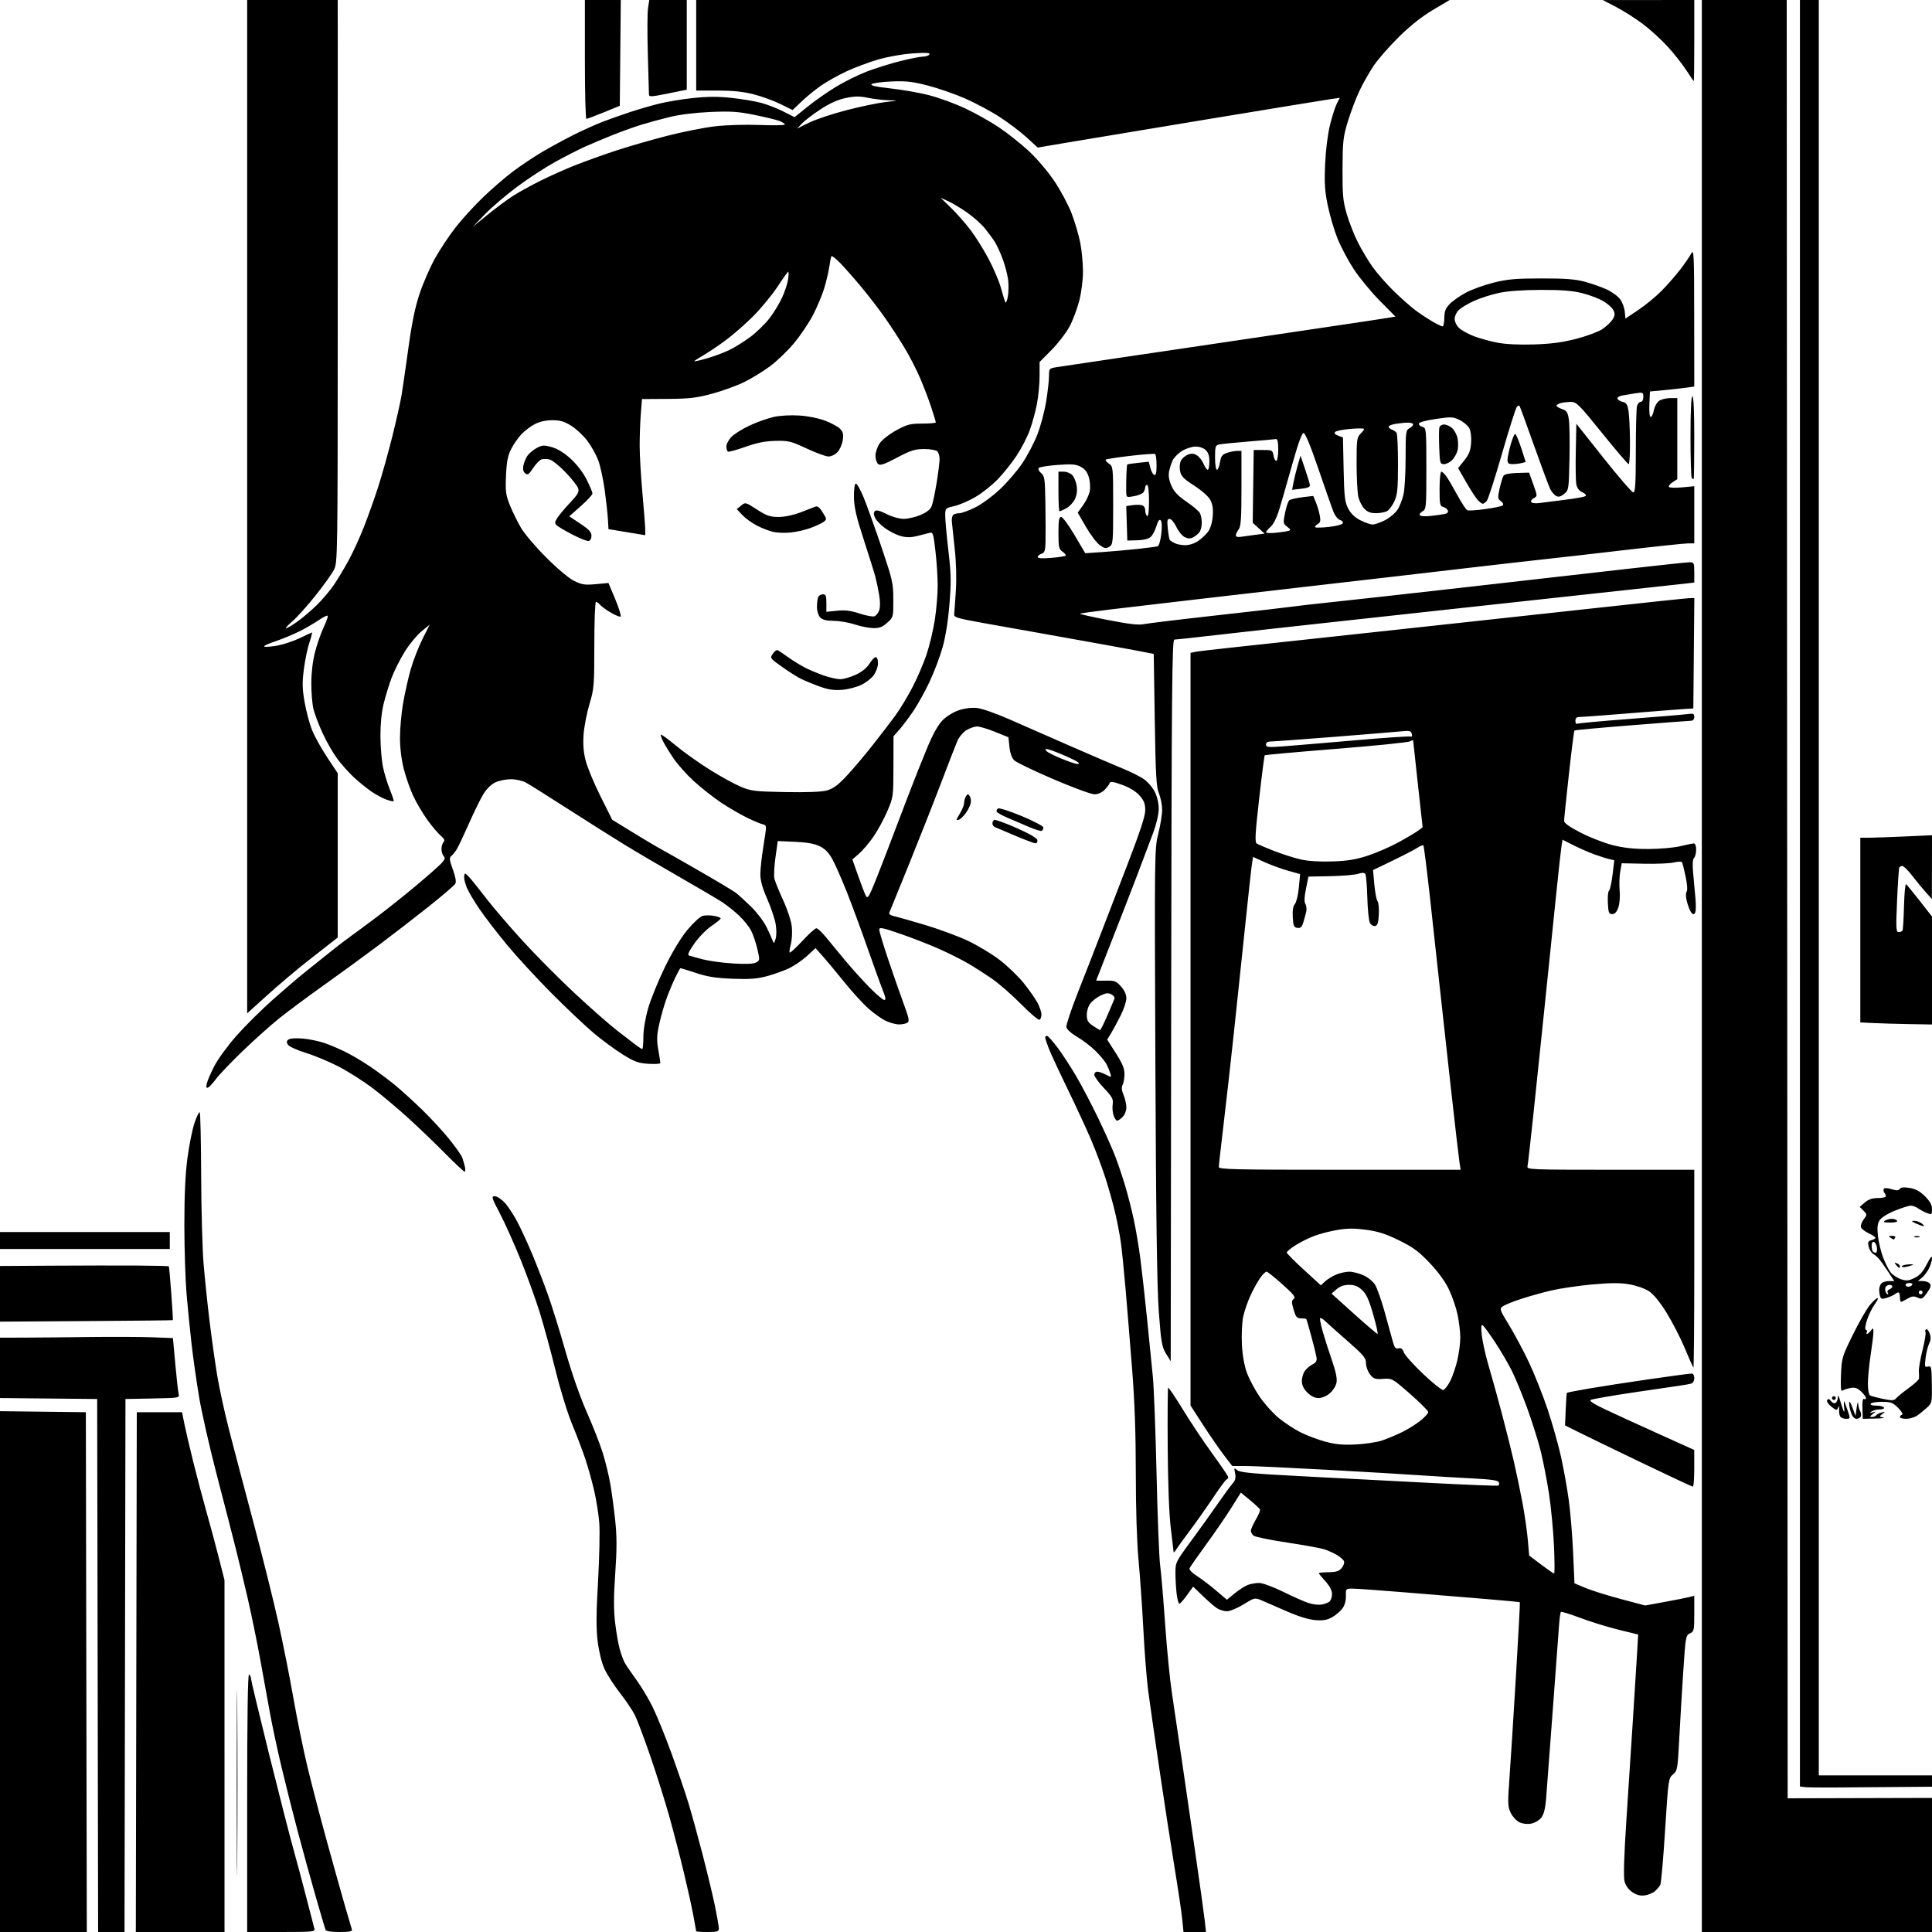<svg version="1.1" xmlns="http://www.w3.org/2000/svg" xmlns:xlink="http://www.w3.org/1999/xlink" width="1024" height="1024" viewBox="0 0 1024 1024"><path stroke="none" fill="black" fill-rule="evenodd" d="M23.004,1024.0L0.0,1024.0L0.0,885.981L0.0,747.962L22.75,748.231L45.5,748.5L45.754,886.25L46.007,1024.0L23.004,1024.0zM59.0,1024.0L52.007,1024.0L51.753,882.75L51.5,741.5L29.0,741.277C16.625,741.154 5.038,741.041 3.25,741.027L0.0,741.0L0.0,725.0L0.0,709.0L12.25,708.968C18.988,708.95 34.625,708.807 47.0,708.649C59.375,708.491 74.486,708.552 80.581,708.785L91.661,709.21L92.9,722.855C93.581,730.36 94.378,737.5 94.67,738.722C95.199,740.93 95.113,740.946 80.851,741.222L66.5,741.5L66.247,882.75L65.993,1024.0L59.0,1024.0zM95.496,1024.0L71.993,1024.0L72.246,886.25L72.5,748.5L84.489,748.5L96.479,748.5L97.791,755.0C98.513,758.575 100.674,767.8 102.593,775.5C104.512,783.2 107.615,794.9 109.487,801.5C111.36,808.1 114.263,818.9 115.939,825.5L118.985,837.5L118.992,930.75L119.0,1024.0L95.496,1024.0zM125.75,984.75C125.599,1006.613 125.476,988.725 125.476,945.0C125.476,901.275 125.599,883.388 125.75,905.25C125.9,927.113 125.9,962.888 125.75,984.75zM149.067,1024.0L131.0,1024.0L131.0,955.441C131.0,909.99 131.337,887.09 132.0,887.5C132.55,887.84 133.0,888.76 133.0,889.546C133.0,890.331 137.273,908.192 142.496,929.237C147.719,950.281 153.566,973.125 155.489,980.0C157.412,986.875 160.594,998.8 162.56,1006.5C164.527,1014.2 166.36,1021.288 166.635,1022.25C167.098,1023.871 165.798,1024.0 149.067,1024.0zM179.937,1024.0C175.245,1024.0 172.788,1023.588 172.486,1022.75C172.237,1022.062 169.957,1014.3 167.419,1005.5C164.881,996.7 160.593,981.175 157.889,971.0C155.186,960.825 151.217,945.075 149.071,936.0C146.924,926.925 144.233,914.325 143.092,908.0C141.951,901.675 139.623,888.85 137.918,879.5C136.214,870.15 133.289,855.854 131.42,847.731C129.55,839.609 126.64,827.459 124.954,820.731C123.267,814.004 118.772,796.575 114.965,782.0C111.158,767.425 106.914,748.75 105.534,740.5C104.155,732.25 102.358,719.65 101.542,712.5C100.725,705.35 99.535,693.425 98.896,686.0C98.258,678.575 97.725,662.15 97.713,649.5C97.698,633.855 98.214,622.503 99.326,614.0C100.225,607.125 101.92,598.662 103.091,595.194C104.263,591.726 105.509,589.176 105.861,589.527C106.212,589.879 106.553,604.867 106.618,622.833C106.683,640.8 107.251,661.8 107.882,669.5C108.512,677.2 109.934,690.925 111.041,700.0C112.149,709.075 113.981,722.125 115.113,729.0C116.246,735.875 119.151,749.15 121.569,758.5C123.988,767.85 129.798,789.9 134.481,807.5C139.164,825.1 145.017,848.586 147.487,859.691C149.956,870.795 153.58,889.02 155.538,900.191C157.497,911.361 160.863,927.805 163.018,936.734C165.174,945.663 169.693,962.988 173.062,975.234C176.43,987.48 180.745,1002.9 182.65,1009.5C184.555,1016.1 186.299,1022.062 186.526,1022.75C186.829,1023.67 185.09,1024.0 179.937,1024.0zM375.0,1024.0C371.7,1024.0 369.0,1023.825 369.0,1023.61C369.0,1023.396 368.289,1019.474 367.42,1014.893C366.551,1010.313 364.27,1000.026 362.351,992.033C360.431,984.04 357.04,970.975 354.815,963.0C352.59,955.025 348.064,940.625 344.757,931.0C341.45,921.375 337.721,911.466 336.471,908.979C335.221,906.493 331.655,901.207 328.546,897.235C325.438,893.262 321.773,887.561 320.402,884.566C318.896,881.278 317.465,875.511 316.787,870.004C315.929,863.039 315.975,855.476 316.979,837.985C317.703,825.391 317.989,811.423 317.616,806.947C317.243,802.471 316.04,794.914 314.943,790.154C313.846,785.394 311.774,777.94 310.338,773.589C308.903,769.238 305.746,760.913 303.324,755.089C300.825,749.082 296.97,736.583 294.414,726.204C291.937,716.141 288.168,702.326 286.04,695.504C283.912,688.682 279.396,676.215 276.006,667.8C272.616,659.385 267.662,648.337 264.997,643.25C260.581,634.82 260.334,634.0 262.208,634.0C263.339,634.0 265.692,635.514 267.437,637.364C269.182,639.215 272.231,643.827 274.213,647.614C276.194,651.401 279.697,659.0 281.996,664.5C284.295,670.0 287.967,679.45 290.156,685.5C292.345,691.55 296.599,705.176 299.609,715.78C302.945,727.531 307.365,740.223 310.928,748.28C314.144,755.551 317.954,765.248 319.396,769.829C320.838,774.41 322.668,781.89 323.464,786.452C324.259,791.014 325.438,799.785 326.082,805.943C326.977,814.486 326.979,821.124 326.091,833.938C325.229,846.384 325.214,853.167 326.035,860.118C326.644,865.278 327.75,871.602 328.494,874.171C329.237,876.741 330.39,879.891 331.056,881.171C331.722,882.452 334.416,886.425 337.043,890.0C339.669,893.575 343.609,900.1 345.797,904.5C347.985,908.9 352.479,919.925 355.783,929.0C359.088,938.075 363.161,950.0 364.834,955.5C366.508,961.0 369.917,973.375 372.41,983.0C374.903,992.625 377.856,1004.937 378.971,1010.36C380.087,1015.783 381.0,1021.071 381.0,1022.11C381.0,1023.753 380.217,1024.0 375.0,1024.0zM633.236,1024.0L627.276,1024.0L626.608,1017.25C626.24,1013.538 624.385,1001.05 622.486,989.5C620.586,977.95 616.984,954.55 614.481,937.5C611.978,920.45 609.303,901.775 608.537,896.0C607.771,890.225 606.641,875.825 606.025,864.0C605.409,852.175 604.253,835.525 603.456,827.0C602.563,817.446 602.005,799.801 602.002,781.0C601.999,759.855 601.394,742.832 600.031,725.5C598.949,711.75 597.382,692.572 596.547,682.882C595.713,673.192 594.584,662.116 594.038,658.27C593.493,654.424 592.156,647.456 591.067,642.786C589.978,638.116 587.66,629.841 585.917,624.398C584.174,618.954 580.735,609.788 578.275,604.029C575.816,598.271 570.231,586.206 565.863,577.219C561.496,568.232 557.041,558.64 555.962,555.903C554.883,553.165 554.0,550.493 554.0,549.963C554.0,549.433 554.412,549.0 554.915,549.0C555.419,549 557.894,551.745 560.415,555.099C562.937,558.453 567.418,565.316 570.373,570.349C573.328,575.382 578.667,585.575 582.237,593.0C585.807,600.425 589.907,609.65 591.348,613.5C592.79,617.35 595.075,624.203 596.426,628.729C597.777,633.255 599.79,641.148 600.899,646.269C602.009,651.389 603.585,660.736 604.402,667.04C605.219,673.343 606.802,687.5 607.92,698.5C609.038,709.5 610.432,723.45 611.017,729.5C611.603,735.55 612.498,758.95 613.006,781.5C613.514,804.05 614.361,825.65 614.888,829.5C615.415,833.35 616.599,847.3 617.519,860.5C618.439,873.7 620.044,890.125 621.087,897.0C622.129,903.875 624.326,918.725 625.968,930.0C627.611,941.275 630.951,964.225 633.391,981.0C635.831,997.775 638.136,1014.312 638.512,1017.75L639.196,1024.0L633.236,1024.0zM963.0,1024.0L902.0,1024.0L902.0,512.0L902.0,0.0L924.499,0.0L946.998,0.0L947.249,476.569L947.5,953.138L985.75,953.036L1024.0,952.934L1024.0,988.467L1024.0,1024.0L963.0,1024.0zM871.874,1004.578C869.494,1004.925 867.55,1004.446 865.274,1002.952C863.254,1001.626 861.687,999.525 861.081,997.329C860.411,994.904 860.709,984.694 862.051,964.162C863.116,947.848 864.657,924.15 865.474,911.5C866.292,898.85 867.254,883.512 867.612,877.415L868.264,866.33L857.882,863.788C852.172,862.39 843.072,859.582 837.659,857.547C832.247,855.513 827.595,854.072 827.322,854.345C827.048,854.618 826.626,857.465 826.382,860.671C826.139,863.877 824.612,884.5 822.989,906.5C821.366,928.5 819.767,949.749 819.437,953.72C819.023,958.679 818.221,961.721 816.874,963.433C815.796,964.804 813.396,966.21 811.542,966.558C809.504,966.94 807.049,966.659 805.335,965.845C803.776,965.105 801.706,962.876 800.735,960.891C799.137,957.623 799.069,955.921 800.014,942.891C800.588,934.976 802.129,910.725 803.439,889.0C804.749,867.275 805.701,849.378 805.556,849.229C805.41,849.08 797.238,848.298 787.395,847.493C777.553,846.687 758.485,845.122 745.023,844.014C731.56,842.906 718.905,842.0 716.901,842.0C713.306,842.0 713.258,842.053 713.36,845.951C713.426,848.482 712.74,850.872 711.45,852.6C710.342,854.083 707.875,856.161 705.968,857.217C703.328,858.679 701.187,859.028 697.0,858.679C693.515,858.388 688.019,856.682 682.0,854.022C676.775,851.713 670.817,849.122 668.759,848.264C665.052,846.718 664.966,846.737 659.109,850.352C655.858,852.358 651.904,854.0 650.322,854.0C648.74,854.0 646.332,853.26 644.973,852.355C643.613,851.45 640.223,848.512 637.44,845.826L632.38,840.943L629.128,845.472C627.339,847.962 625.516,850.0 625.077,850.0C624.638,850.0 623.995,847.638 623.648,844.75C623.301,841.862 623.013,836.916 623.009,833.758C623,828.131 623.166,827.791 631.292,816.758C635.853,810.566 642.226,801.675 645.455,797.0C648.685,792.325 652.213,787.507 653.297,786.293C654.778,784.634 655.108,783.291 654.626,780.882C654.028,777.888 654.101,777.778 655.743,779.215C657.152,780.448 663.934,781.085 690.0,782.433C707.875,783.357 738.467,784.95 757.983,785.972C777.499,786.994 793.792,787.629 794.19,787.383C794.587,787.137 794.682,786.335 794.4,785.6C794.025,784.624 790.197,784.08 780.194,783.58C772.662,783.204 760.425,782.472 753.0,781.953C745.575,781.435 723.14,780.108 703.143,779.005C683.147,777.902 663.711,777.0 659.952,777.0L653.117,777.0L648.699,771.25C646.269,768.087 641.292,760.877 637.64,755.226L631.0,744.951L631.0,545.495L631,346.038L633.25,345.538C634.488,345.263 644.275,344.113 655.0,342.983C665.725,341.853 688.675,339.374 706.0,337.473C723.325,335.572 752.35,332.424 770.5,330.476C788.65,328.529 823.793,324.7 848.595,321.968C873.397,319.235 894.667,317 895.86,317L898.03,317.0L897.765,346.25L897.5,375.5L893.0,375.769C890.525,375.917 877.544,376.93 864.154,378.019C850.764,379.109 838.726,380.0 837.404,380.0C835.644,380.0 835.0,380.551 835.0,382.059C835.0,383.191 835.366,383.892 835.814,383.615C836.262,383.338 848.749,382.188 863.564,381.059C878.379,379.93 892.188,378.775 894.25,378.492C897.511,378.043 898.0,378.238 898.0,379.988C898.0,381.23 897.33,382.008 896.25,382.021C895.288,382.032 881.09,383.105 864.699,384.405C848.308,385.705 834.711,386.956 834.482,387.184C834.254,387.413 832.927,397.902 831.533,410.494C830.14,423.086 829.0,434.155 829.0,435.093C829.0,436.225 831.939,438.315 837.75,441.315C842.562,443.8 850.175,446.77 854.667,447.916C860.503,449.405 865.925,449.996 873.667,449.984C879.641,449.976 887.191,449.319 890.5,448.52C893.8,447.723 897.062,447.055 897.75,447.036C898.505,447.014 899.0,448.308 899.0,450.3C899.0,452.115 898.495,454.105 897.879,454.721C897.135,455.465 896.974,458.145 897.401,462.671C897.755,466.427 898.313,472.575 898.64,476.332C899.001,480.484 898.833,483.567 898.21,484.19C897.51,484.89 896.789,484.475 895.936,482.881C895.249,481.597 894.333,478.977 893.9,477.058C893.467,475.139 893.505,473.096 893.984,472.519C894.487,471.913 894.249,468.582 893.42,464.628C892.631,460.865 891.767,457.431 891.498,456.997C891.23,456.563 889.321,456.62 887.255,457.123C885.19,457.627 878.111,457.929 871.523,457.795L859.547,457.55L858.743,462.025C858.301,464.486 858.169,468.975 858.449,472.0C858.742,475.162 858.436,478.988 857.729,481.0C856.878,483.424 855.885,484.5 854.5,484.5C852.76,484.5 852.46,483.732 852.195,478.593C852.028,475.344 852.304,472.419 852.809,472.093C853.314,471.767 854.153,467.999 854.672,463.721L855.618,455.942L853.059,455.372C851.651,455.058 848.136,453.952 845.247,452.914C842.358,451.876 837.333,449.683 834.08,448.041L828.166,445.055L827.587,448.778C827.269,450.825 826.09,461.5 824.967,472.5C823.844,483.5 821.157,509.6 818.995,530.5C816.834,551.4 813.925,579.3 812.532,592.5C811.138,605.7 809.815,617.288 809.592,618.25C809.211,619.896 811.814,620.0 853.594,620.0L898.0,620.0L898.0,672.667C898.0,701.633 897.791,725.124 897.536,724.869C897.281,724.614 895.247,720.019 893.016,714.659C890.785,709.299 886.454,700.863 883.392,695.913C879.789,690.087 876.476,686.02 874,684.382C871.806,682.93 867.372,681.37 863.598,680.724C858.645,679.876 853.744,679.895 843.76,680.804C836.467,681.467 826.675,682.918 822.0,684.028C817.325,685.139 810.078,687.177 805.895,688.557C801.712,689.938 797.457,691.676 796.44,692.42C794.69,693.7 794.872,694.232 799.837,702.329C802.723,707.034 807.488,715.973 810.426,722.192C813.364,728.411 817.803,739.599 820.29,747.053C822.776,754.507 825.957,765.757 827.357,772.053C828.757,778.349 830.616,788.725 831.488,795.112C832.36,801.498 833.394,814.027 833.787,822.954L834.5,839.184L840.284,841.621C843.465,842.961 851.891,845.607 859.009,847.502L871.95,850.948L882.225,849.076C887.876,848.046 893.737,846.884 895.25,846.493L898.0,845.783L898.0,855.231C898.0,864.111 897.862,864.742 895.707,865.724C893.5,866.729 893.366,867.497 892.145,886.134C891.447,896.785 890.487,912.918 890.012,921.985C889.186,937.733 889.038,938.561 886.71,940.485C884.321,942.459 884.238,943.054 882.539,969.998C881.585,985.122 880.441,998.177 879.995,999.009C879.55,999.841 878.299,1001.324 877.217,1002.304C876.134,1003.284 873.73,1004.307 871.874,1004.578zM971.5,947.412C964.35,947.46 957.487,947.356 956.25,947.18L954.0,946.861L954.0,473.43L954.0,0.0L959.0,0.0L964.0,0.0L964.0,470.5L964.0,941.0L994.0,941.0L1024.0,941.0L1024.0,944.0L1024.0,947.0L1004.25,947.162C993.388,947.251 978.65,947.363 971.5,947.412zM700.405,850.464C702.002,850.202 703.915,849.486 704.655,848.872C705.395,848.258 706.0,846.462 706.0,844.88C706.0,843 704.79,840.666 702.5,838.132C700.575,836.001 699.0,834.061 699.0,833.82C699.0,833.579 701.34,833.347 704.2,833.304C708.263,833.242 709.782,832.753 711.15,831.064C712.112,829.875 712.657,828.27 712.361,827.497C712.064,826.724 710.362,825.231 708.579,824.179C706.796,823.127 703.799,821.765 701.919,821.153C700.038,820.54 691.15,818.929 682.166,817.572C673.182,816.215 665.194,814.576 664.416,813.93C663.637,813.284 663.0,812.103 663.0,811.306C663.0,810.508 664.164,807.869 665.588,805.441C667.011,803.012 668.023,800.615 667.838,800.113C667.652,799.61 665.29,797.381 662.589,795.159L657.679,791.117L652.518,799.337C649.68,803.858 643.656,812.625 639.131,818.82C634.607,825.016 630.698,830.628 630.446,831.292C630.194,831.956 631.903,833.714 634.244,835.197C636.585,836.68 641.153,840.144 644.395,842.895L650.29,847.896L654.427,844.506C656.703,842.642 659.817,840.64 661.347,840.058C662.878,839.476 665.584,839.0 667.361,839.0C669.185,839.0 674.707,841.027 680.045,843.656C685.245,846.216 691.3,848.903 693.5,849.626C695.7,850.349 698.807,850.726 700.405,850.464zM823.711,834.0C824.039,834.0 824.006,827.362 823.637,819.25C823.268,811.138 822.076,798.711 820.987,791.636C819.898,784.56 817.931,774.435 816.615,769.136C815.3,763.836 812.096,753.65 809.497,746.5C806.897,739.35 803.198,730.35 801.277,726.5C799.355,722.65 795.338,715.803 792.35,711.284C789.362,706.765 786.42,702.76 785.813,702.384C785.024,701.897 784.909,703.478 785.41,707.911C785.797,711.326 787.401,718.48 788.976,723.81C790.55,729.139 793.635,740.25 795.832,748.5C798.028,756.75 800.963,768.45 802.353,774.5C803.743,780.55 805.809,790.45 806.943,796.5C808.078,802.55 809.342,811.32 809.753,815.989L810.5,824.478L816.808,829.239C820.277,831.857 823.384,834.0 823.711,834.0zM623.285,821.477C622.617,822.59 622.051,823.05 622.027,822.5C622.004,821.95 621.341,816.325 620.556,810.0C619.654,802.744 619.047,786.962 618.909,767.238C618.789,750.043 618.896,735.771 619.146,735.521C619.396,735.271 622.953,740.545 627.05,747.241C631.148,753.937 638.212,764.51 642.75,770.737C647.288,776.964 651.0,782.458 651.0,782.946C651.0,783.434 650.592,783.983 650.092,784.167C649.593,784.35 646.326,788.775 642.832,794.0C639.338,799.225 633.784,807.09 630.49,811.477C627.195,815.864 623.953,820.364 623.285,821.477zM897.25,787.962C896.837,787.941 885.475,782.638 872.0,776.176C858.525,769.715 843.45,762.419 838.5,759.964L829.5,755.5L829.862,747.0C830.061,742.325 830.338,738.372 830.478,738.216C830.619,738.061 835.856,737.047 842.117,735.963C848.378,734.88 862.861,732.645 874.301,730.997C885.742,729.349 895.755,728.0 896.551,728.0C897.419,728.0 898.0,728.975 898.0,730.433C898.0,731.894 897.302,733.063 896.25,733.36C895.288,733.631 892.7,734.097 890.5,734.393C888.3,734.69 877.05,736.344 865.5,738.069C853.95,739.794 843.874,741.55 843.108,741.972C842.169,742.489 844.769,744.176 851.108,747.162C856.274,749.595 868.933,755.391 879.24,760.043L897.98,768.5L897.99,778.25C897.996,783.612 897.663,787.983 897.25,787.962zM718.5,765.597C723.45,765.362 729.75,764.417 732.5,763.497C735.25,762.577 740.039,760.574 743.142,759.046C746.246,757.517 750.633,754.782 752.892,752.966C755.152,751.151 757.0,749.114 757.0,748.439C757.0,747.765 752.703,743.453 747.451,738.857C738.004,730.588 737.852,730.504 733.088,730.832C728.842,731.124 728.022,730.843 726.137,728.447C724.962,726.953 724.0,724.29 724.0,722.53C724.0,719.735 722.783,718.267 714.374,710.915C709.079,706.287 703.727,701.515 702.48,700.311C701.233,699.106 699.981,698.353 699.698,698.635C699.415,698.918 700.041,702.148 701.089,705.813C702.137,709.478 704.344,716.373 705.993,721.135C708.075,727.148 708.8,730.749 708.367,732.917C708.023,734.634 706.416,737.155 704.794,738.52C703.09,739.954 700.581,741.0 698.846,741.0C696.864,741.0 694.855,740.009 692.923,738.077C690.847,736.001 690.006,734.19 690.022,731.827C690.034,729.997 690.822,727.54 691.772,726.367C692.723,725.194 694.558,723.691 695.85,723.028C697.664,722.098 698.094,721.214 697.731,719.161C697.472,717.697 696.222,712.675 694.953,708.0C693.683,703.325 692.519,699.331 692.364,699.125C692.21,698.919 690.937,698.75 689.535,698.75C687.367,698.75 686.787,698.062 685.64,694.128C684.485,690.166 684.498,689.356 685.733,688.453C686.898,687.602 685.741,686.119 679.687,680.7C675.57,677.015 671.79,674.0 671.289,674.0C670.787,674.0 669.362,675.371 668.123,677.047C666.884,678.723 664.564,682.856 662.968,686.232C661.371,689.608 659.55,694.848 658.922,697.878C658.293,700.907 657.982,707.461 658.23,712.442C658.517,718.199 659.47,723.687 660.845,727.5C662.035,730.8 665.102,736.57 667.66,740.322C670.218,744.073 674.803,749.174 677.85,751.655C680.896,754.137 686.057,757.514 689.317,759.16C692.578,760.806 698.453,763.024 702.373,764.089C707.784,765.559 711.667,765.922 718.5,765.597zM978.442,752.0C977.164,752.0 975.768,751.438 975.34,750.75C974.912,750.062 974.653,748.375 974.765,747.0C974.912,745.189 974.766,744.958 974.234,746.164C973.576,747.655 973.2,747.588 970.623,745.525C968.93,744.17 968.043,742.739 968.469,742.051C968.984,741.217 969.552,741.372 970.444,742.593C971.133,743.535 972.215,743.985 972.848,743.594C973.482,743.202 974.046,741.896 974.102,740.691C974.174,739.157 974.501,739.549 975.196,742.0C975.742,743.925 976.56,746.4 977.013,747.5C977.574,748.859 977.701,748.218 977.41,745.5C977.175,743.3 977.269,742.175 977.62,743.0C977.971,743.825 978.822,746.188 979.512,748.25C980.722,751.867 980.684,752.0 978.442,752.0zM983.991,752.0C982.876,752.0 981.779,750.806 981.098,748.851C980.494,747.119 980.036,744.756 980.079,743.601C980.128,742.309 980.796,743.232 981.816,746.0L983.475,750.5L984.087,746.0C984.424,743.525 984.774,742.625 984.865,744.0C984.956,745.375 985.432,747.134 985.923,747.909C986.413,748.684 986.583,749.922 986.3,750.659C986.018,751.397 984.978,752.0 983.991,752.0zM993.904,751.864L987.309,752.0L987.126,746.424C987.009,742.819 987.308,741.072 987.972,741.483C988.537,741.832 989.0,741.62 989.0,741.011C989.0,740.403 987.831,738.821 986.402,737.497C984.371,735.615 983.116,735.219 980.652,735.685C978.918,736.013 977.025,736.651 976.444,737.102C975.714,737.67 975.503,735.08 975.76,728.712C976.12,719.818 976.337,719.085 982.024,707.5C985.264,700.9 989.316,693.812 991.03,691.75C992.744,689.688 994.586,688.0 995.124,688.0C995.662,688.0 995.015,689.462 993.686,691.25C992.357,693.038 990.524,696.747 989.613,699.493C988.559,702.668 988.33,704.61 988.984,704.828C989.55,705.017 989.758,705.582 989.447,706.085C989.136,706.588 989.196,707.0 989.581,707.0C989.965,707.0 990.877,706.212 991.608,705.25C992.825,703.646 992.938,703.709 992.95,706.0C992.958,707.375 992.305,712.775 991.5,718.0C990.695,723.225 990.028,730.061 990.018,733.191C990.008,736.321 990.488,739.184 991.085,739.553C991.682,739.921 994.774,740.76 997.956,741.416C1002.989,742.453 1003.922,742.4 1005.121,741.011C1005.88,740.132 1008.862,737.707 1011.75,735.621C1014.638,733.536 1017.048,731.305 1017.106,730.665C1017.164,730.024 1017.132,728.276 1017.034,726.78C1016.936,725.284 1017.816,720.224 1018.991,715.537C1020.165,710.849 1020.865,706.591 1020.547,706.076C1020.228,705.56 1020.381,704.883 1020.886,704.57C1021.392,704.258 1022.245,705.264 1022.783,706.806C1023.475,708.792 1023.396,710.324 1022.514,712.055C1021.829,713.4 1020.973,716.823 1020.611,719.662C1020.007,724.411 1020.108,724.785 1021.866,724.325C1023.647,723.859 1023.788,724.502 1023.917,733.699C1024.051,743.293 1023.976,743.646 1021.278,746.133C1019.75,747.541 1017.387,749.437 1016.027,750.347C1014.668,751.256 1012.08,752.0 1010.277,752.0C1008.475,752.0 1007.0,751.587 1007.0,751.083C1007.0,750.579 1007.508,749.997 1008.13,749.79C1008.754,749.582 1007.824,747.977 1006.053,746.207C1003.241,743.395 1002.186,743.0 997.482,743.0C994.532,743.0 991.84,743.45 991.5,744.0C991.133,744.594 992.303,745.0 994.382,745.0C996.307,745.0 998.16,745.45 998.5,746.0C998.855,746.575 997.924,747.007 996.309,747.015C994.764,747.024 992.825,747.516 992.0,748.11C990.778,748.989 990.87,749.078 992.5,748.592C994.47,748.004 994.471,748.017 992.559,749.498C990.927,750.761 990.877,751.0 992.25,751.0C993.148,751.0 994.127,750.604 994.425,750.121C994.724,749.637 995.988,748.984 997.234,748.67C999.35,748.137 999.379,748.19 997.669,749.47C995.932,750.769 995.958,750.862 998.169,751.284C999.451,751.528 997.532,751.789 993.904,751.864zM972.0,742.0C971.45,742.0 971.0,741.55 971.0,741.0C971.0,740.45 971.45,740.0 972.0,740.0C972.55,740.0 973.0,740.45 973.0,741.0C973.0,741.55 972.55,742.0 972.0,742.0zM764.921,736.717C765.703,736.598 767.372,734.475 768.63,732.0C769.888,729.525 771.61,724.486 772.458,720.803C773.306,717.119 773.992,711.719 773.983,708.803C773.973,705.886 773.322,700.464 772.536,696.754C771.75,693.044 769.687,687.036 767.953,683.402C765.946,679.196 762.235,674.095 757.738,669.361C751.998,663.318 748.973,661.087 741.588,657.447C734.713,654.059 730.499,652.692 724.28,651.833C718.103,650.979 714.319,650.985 709.052,651.854C705.197,652.491 699.649,653.908 696.723,655.002C693.797,656.097 689.287,658.335 686.701,659.975C684.116,661.614 682.0,663.353 682.0,663.838C682.0,664.323 686.072,668.441 691.048,672.989L700.096,681.259L702.312,679.177C703.53,678.032 706.194,676.399 708.232,675.548C710.269,674.696 713.413,674.01 715.218,674.022C717.023,674.034 720.403,674.908 722.729,675.964C725.055,677.02 727.804,679.273 728.836,680.971C729.869,682.67 732.071,688.883 733.73,694.78C735.389,700.676 737.321,707.672 738.024,710.327C739.078,714.303 739.639,715.066 741.206,714.656C742.592,714.294 743.378,714.885 744.095,716.829C744.637,718.298 749.225,723.423 754.29,728.217C759.356,733.011 764.14,736.836 764.921,736.717zM620.753,530.25L620.5,721.5L618.033,717.5C615.834,713.934 615.42,711.548 614.21,695.5C613.23,682.502 612.719,645.869 612.372,563.684C611.897,451.35 611.918,449.762 613.945,441.744C615.075,437.275 615.98,431.567 615.956,429.06C615.932,426.552 615.166,422.7 614.253,420.5C612.857,417.134 612.508,410.961 612.047,381.54L611.5,346.58L602.5,344.838C597.55,343.88 580.45,340.779 564.5,337.946C548.55,335.114 528.75,331.579 520.5,330.09C507.023,327.659 505.524,327.187 505.735,325.442C505.864,324.374 506.267,318.725 506.63,312.889C507.036,306.361 506.801,297.894 506.02,290.889C505.322,284.625 504.637,278.15 504.497,276.5C504.357,274.85 504.75,273.169 505.371,272.765C505.992,272.361 507.4,272.023 508.5,272.015C509.6,272.006 513.2,270.714 516.5,269.143C519.862,267.544 525.677,263.336 529.724,259.574C533.698,255.881 539.168,249.543 541.879,245.489C544.591,241.435 548.195,234.525 549.888,230.133C551.582,225.742 553.648,217.953 554.48,212.824C555.311,207.696 555.994,201.645 555.996,199.378C556,195.303 556.049,195.248 560.25,194.569C562.587,194.191 578.0,191.899 594.5,189.475C611.0,187.051 633.725,183.688 645.0,182.002C656.275,180.316 680.575,176.707 699.0,173.984C717.425,171.26 734.102,168.754 736.061,168.415L739.622,167.8L731.235,159.319C726.623,154.654 720.418,147.108 717.447,142.549C714.475,137.99 710.626,130.72 708.894,126.394C707.161,122.067 704.855,114.246 703.769,109.013C702.168,101.306 701.897,97.127 702.339,87.0C702.664,79.556 703.714,71.148 704.936,66.212C706.064,61.654 707.694,56.559 708.556,54.891L710.124,51.859L705.312,52.535C702.665,52.908 673.5,57.672 640.5,63.123C607.5,68.574 573.643,74.201 565.261,75.627L550.022,78.221L544.261,72.939C541.093,70.033 534.714,65.182 530.087,62.159C525.46,59.135 517.218,54.701 511.772,52.304C506.326,49.907 497.351,46.782 491.826,45.358C483.526,43.22 480.152,42.842 472.395,43.182C467.232,43.407 462.541,44.059 461.971,44.629C461.254,45.346 464.341,46.036 471.949,46.861C478.008,47.519 487.143,49.116 492.249,50.411C497.355,51.706 505.966,54.838 511.386,57.371C516.805,59.903 524.918,64.448 529.414,67.471C533.911,70.494 540.979,76.091 545.122,79.908C549.353,83.807 555.309,90.777 558.712,95.813C562.043,100.744 566.209,108.511 567.968,113.073C569.727,117.635 571.804,124.7 572.583,128.772C573.363,132.844 574.0,139.664 574.0,143.928C574.0,148.375 573.158,154.973 572.025,159.404C570.938,163.652 568.617,169.814 566.867,173.098C565.117,176.381 560.831,181.95 557.343,185.473L551.0,191.878L551.0,199.351C551.0,203.461 550.364,210.126 549.586,214.162C548.808,218.198 547.089,224.467 545.767,228.093C544.444,231.719 541.272,237.831 538.717,241.674C536.162,245.517 531.63,251.162 528.647,254.218C525.663,257.274 520.41,261.422 516.973,263.437C513.536,265.451 508.536,267.604 505.862,268.221C501.026,269.338 501,269.365 500.995,273.422C500.992,275.665 501.75,284.01 502.678,291.967C504.125,304.366 504.2,308.453 503.199,320.553C502.444,329.672 501.118,337.828 499.453,343.586C498.036,348.489 494.935,356.605 492.562,361.623C490.189,366.64 486.365,373.518 484.064,376.906C481.762,380.295 478.461,384.683 476.728,386.657L473.576,390.247L473.538,406.373C473.5,422.378 473.475,422.558 470.19,430.17C468.37,434.388 465.046,440.463 462.804,443.67C460.563,446.876 457.165,450.857 455.253,452.516L451.778,455.531L454.898,464.37C456.614,469.231 458.436,473.949 458.947,474.854C459.703,476.194 460.27,475.614 461.99,471.739C463.152,469.12 466.719,460.12 469.915,451.739C473.111,443.357 478.267,429.839 481.372,421.697C484.478,413.556 489.064,402.019 491.564,396.059C494.588,388.851 497.306,384.027 499.684,381.649C501.687,379.646 505.448,377.348 508.239,376.421C511.318,375.398 514.99,374.95 517.859,375.246C520.412,375.51 528.125,378.215 535.0,381.258C541.875,384.301 556.725,390.816 568.0,395.735C579.275,400.655 591.65,405.964 595.5,407.534C599.35,409.104 604.186,411.539 606.248,412.944C608.309,414.35 610.939,417.419 612.093,419.764C613.369,422.357 614.177,425.907 614.155,428.824C614.133,431.604 612.872,436.959 611.154,441.56C609.524,445.927 605.711,456.025 602.679,464.0C599.648,471.975 593.53,487.722 589.084,498.992C584.638,510.263 581.0,519.575 581.0,519.686C581.0,519.796 583.317,519.834 586.15,519.769C590.749,519.665 591.605,519.994 594.15,522.842C595.989,524.9 597.0,527.135 597.0,529.142C597.0,530.853 595.608,535.008 593.907,538.376C592.205,541.744 589.916,545.966 588.82,547.758L586.827,551.016L591.413,558.185C594.847,563.552 596.0,566.332 596.0,569.243C596.0,571.382 595.556,573.961 595.013,574.975C594.319,576.273 594.466,577.872 595.513,580.377C596.331,582.335 597.0,585.3 597.0,586.968C597.0,588.667 596.121,590.879 595.0,592.0C593.9,593.1 592.594,594.0 592.098,594.0C591.602,594.0 590.763,592.76 590.235,591.245C589.707,589.729 589.485,587.053 589.743,585.297C590.148,582.535 589.522,581.375 585.106,576.705C582.298,573.736 580.0,570.563 580.0,569.653C580.0,568.744 580.697,568.0 581.55,568.0C582.402,568.0 584.468,568.708 586.14,569.572C589.144,571.126 589.172,571.117 588.464,568.822C588.069,567.545 587.166,565.375 586.456,564.0C585.747,562.625 583.182,559.526 580.757,557.114C578.332,554.702 573.907,551.298 570.924,549.549C567.57,547.584 565.384,545.583 565.196,544.307C565.029,543.172 567.893,534.651 571.559,525.371C575.225,516.092 580.384,502.875 583.024,496.0C585.663,489.125 592.137,472.311 597.411,458.636C604.251,440.9 607.0,432.525 607.0,429.421C607.0,426.019 606.35,424.329 604.021,421.676C602.104,419.494 598.82,417.473 594.814,416.012C589.934,414.233 588.491,414.028 588.145,415.064C587.903,415.791 586.666,417.424 585.398,418.693C584.004,420.087 581.892,421 580.062,421C578.395,421.0 568.587,417.382 558.266,412.96C547.945,408.538 538.612,404.038 537.528,402.96C536.288,401.728 535.359,399.099 535.028,395.882L534.5,390.764L527.5,387.935C523.65,386.378 519.375,385.083 518.0,385.056C516.625,385.029 514.049,385.892 512.276,386.973C510.503,388.054 508.32,390.64 507.424,392.719C506.528,394.799 502.723,404.6 498.967,414.5C495.211,424.4 487.587,443.75 482.024,457.5C476.462,471.25 471.665,483.044 471.365,483.708C471.034,484.439 471.94,485.159 473.659,485.531C475.222,485.868 482.575,487.95 490.0,490.156C497.425,492.363 507.728,496.158 512.895,498.589C518.063,501.021 525.67,505.596 529.799,508.755C533.929,511.915 539.661,517.425 542.538,521.0C545.415,524.575 548.721,529.293 549.884,531.485C551.048,533.677 552.0,536.463 552.0,537.676C552.0,538.889 551.55,540.16 551,540.5C550.45,540.84 546.062,537.134 541.25,532.264C536.437,527.395 529.52,521.348 525.878,518.828C522.235,516.307 516.57,512.671 513.287,510.748C510.005,508.824 503.211,505.4 498.189,503.139C493.167,500.878 483.87,497.239 477.529,495.052C467.546,491.61 466.003,491.306 466.024,492.788C466.037,493.73 468.244,501.025 470.929,509.0C473.613,516.975 477.28,527.475 479.079,532.333C481.813,539.719 482.115,541.314 480.924,542.068C480.141,542.564 478.15,542.966 476.5,542.963C474.85,542.959 471.7,542.112 469.5,541.08C467.3,540.048 463.13,537.092 460.234,534.51C457.337,531.929 451.651,525.695 447.597,520.658C443.543,515.621 438.43,509.479 436.236,507.009L432.245,502.519L427.638,506.766C425.104,509.102 420.661,512.095 417.765,513.418C414.869,514.74 409.575,516.587 406.0,517.521C401.012,518.825 396.826,519.109 388.0,518.742C379.081,518.372 374.731,517.665 368.62,515.596C364.286,514.128 360.629,513.056 360.493,513.213C360.357,513.371 359.302,515.373 358.147,517.662C356.993,519.952 354.959,524.721 353.626,528.26C352.294,531.8 350.437,538.142 349.5,542.354C348.091,548.689 347.987,551.104 348.898,556.338C349.504,559.817 350,563.017 350,563.448C350,563.88 347.155,564.052 343.677,563.83C338.259,563.485 336.292,562.765 329.927,558.798C325.842,556.251 318.9,551.129 314.5,547.413C310.1,543.698 300.191,534.323 292.479,526.579C284.768,518.836 274.159,507.325 268.903,501.0C263.648,494.675 257.023,486.075 254.181,481.89C251.34,477.704 248.336,472.656 247.507,470.672C246.678,468.688 246,466.15 246,465.032C246,463.914 246.254,463.0 246.565,463.0C246.875,463.0 248.338,464.436 249.815,466.191C251.292,467.947 255.122,472.784 258.327,476.941C261.531,481.099 269.78,490.697 276.657,498.272C283.534,505.846 295.987,518.411 304.331,526.194C312.674,533.976 322.875,542.956 327.0,546.148C331.125,549.339 335.696,552.862 337.158,553.975C338.62,555.089 340.083,556.0 340.408,556.0C340.734,556.0 341.0,553.125 341.0,549.612C341,545.744 342.007,539.727 343.552,534.362C344.956,529.488 348.965,519.65 352.461,512.5C356.459,504.322 360.894,497.003 364.416,492.767C367.547,489.002 371.117,485.758 372.514,485.407C373.889,485.062 376.585,485.075 378.507,485.435C380.428,485.796 381.988,486.408 381.974,486.795C381.96,487.183 379.76,488.984 377.086,490.797C374.412,492.61 370.343,496.775 368.044,500.052C365.126,504.213 364.262,506.147 365.182,506.461C365.907,506.708 369.2,507.616 372.5,508.477C375.8,509.339 383.025,510.322 388.555,510.661C395.246,511.073 399.315,510.902 400.719,510.151C402.759,509.059 402.782,508.824 401.418,502.979C400.643,499.656 399.144,495.264 398.087,493.219C397.03,491.173 394.215,487.651 391.833,485.392C389.45,483.132 385.475,479.945 383.0,478.31C380.525,476.674 370.4,470.7 360.5,465.034C350.6,459.367 337.325,451.562 331.0,447.689C324.675,443.816 311.046,435.214 300.713,428.573C290.381,421.933 280.481,415.713 278.713,414.752C276.945,413.789 273.379,413.002 270.784,413.002C268.19,413.001 264.46,413.767 262.494,414.704C260.324,415.739 257.838,418.194 256.164,420.954C254.649,423.454 251.221,430.45 248.548,436.5C245.874,442.55 243.001,448.625 242.163,450.0C241.325,451.375 240.009,453.027 239.237,453.671C238.045,454.666 238.162,455.739 240.018,460.829C241.465,464.799 241.901,467.355 241.309,468.412C240.819,469.289 234.331,474.842 226.893,480.753C219.454,486.664 207.323,496.023 199.934,501.55C192.545,507.078 179.75,516.4 171.5,522.266C163.25,528.133 152.752,535.933 148.17,539.6C143.589,543.268 134.814,551.11 128.67,557.027C122.527,562.945 116.15,569.619 114.5,571.859C112.85,574.099 110.932,576.16 110.238,576.439C109.322,576.808 109.151,576.199 109.616,574.223C109.968,572.726 111.793,568.533 113.67,564.906C115.547,561.28 120.822,554.08 125.392,548.906C129.961,543.733 138.605,535.156 144.6,529.847C150.595,524.538 157.975,518.216 161.0,515.798C164.025,513.38 169.832,508.724 173.904,505.451C177.977,502.178 183.203,498.15 185.519,496.5C187.834,494.85 194.177,490.16 199.614,486.077C205.051,481.994 214.45,474.506 220.5,469.435C226.55,464.364 232.597,459.036 233.937,457.595C235.817,455.572 236.102,454.702 235.187,453.787C234.534,453.134 234,451.43 234,450.0C234,448.57 234.5,446.9 235.111,446.289C235.925,445.475 235.495,444.554 233.501,442.839C232.006,441.553 228.813,437.752 226.406,434.393C223.999,431.035 220.683,425.41 219.037,421.893C217.392,418.377 215.135,411.941 214.023,407.59C212.757,402.639 212,396.439 212,391.016C212,386.251 212.725,378.111 213.612,372.926C214.499,367.742 216.301,359.675 217.618,355.0C218.934,350.325 221.752,343.029 223.88,338.786L227.748,331.073L223.366,334.664C220.956,336.639 216.982,341.465 214.536,345.389C212.091,349.314 208.952,355.546 207.562,359.24C206.172,362.933 204.25,369.227 203.292,373.227C202.185,377.849 201.582,384.146 201.64,390.5C201.689,396.0 202.289,403.2 202.974,406.5C203.658,409.8 205.293,415.163 206.607,418.418C207.921,421.673 208.845,424.488 208.66,424.673C208.476,424.858 206.789,424.486 204.912,423.846C203.035,423.206 199.475,421.31 197.0,419.633C194.525,417.955 190.3,414.539 187.61,412.042C184.921,409.544 180.928,405.082 178.738,402.127C176.547,399.171 173.068,393.096 171.007,388.627C168.945,384.157 166.75,378.388 166.129,375.807C165.508,373.226 165,367.111 165,362.217C165.0,356.676 165.734,350.45 166.945,345.713C168.015,341.53 170.087,335.579 171.548,332.49C173.01,329.4 173.966,326.633 173.673,326.34C173.38,326.047 171.196,327.141 168.82,328.771C166.444,330.401 161.8,333.081 158.5,334.727C155.2,336.373 149.35,338.774 145.5,340.062C141.65,341.35 139.261,342.565 140.19,342.764C141.12,342.962 144.301,342.676 147.259,342.129C150.218,341.582 155.307,339.89 158.569,338.368C161.831,336.846 164.825,335.433 165.222,335.227C165.618,335.021 165.103,337.295 164.075,340.281C163.048,343.267 161.694,349.713 161.067,354.605C160.124,361.961 160.195,365.024 161.478,372.307C162.332,377.151 164.132,383.827 165.48,387.142C166.827,390.458 170.42,396.915 173.465,401.49L179.0,409.809L179,453.362L179,496.915L175.75,499.442C173.963,500.831 168.0,505.502 162.5,509.82C157.0,514.139 147.663,522.043 141.75,527.385L131,537.097L131,268.549L131.0,0.0L155.0,0.0L179.0,0.0L179.026,25.25C179.04,39.138 179.034,106.218 179.012,174.318C178.973,295.48 178.929,298.218 177.002,301.996C175.919,304.119 171.502,310.287 167.188,315.704C162.873,321.12 157.384,327.227 154.991,329.276C152.598,331.324 151.092,333 151.644,333C152.196,333 154.864,331.425 157.572,329.499C160.28,327.574 164.912,323.637 167.866,320.749C170.821,317.862 174.917,313.025 176.97,310.0C179.023,306.975 182.538,301.125 184.781,297.0C187.024,292.875 190.637,285.0 192.81,279.5C194.983,274.0 198.423,264.342 200.455,258.037C202.487,251.733 205.887,239.583 208.011,231.037C210.135,222.492 212.343,212.575 212.918,209.0C213.492,205.425 215.114,194.176 216.523,184.002C218.333,170.924 220.07,162.573 222.449,155.502C224.3,150.001 227.936,141.675 230.53,137.0C233.123,132.325 238.056,124.9 241.492,120.5C244.928,116.1 251.522,108.874 256.146,104.442C260.77,100.01 267.916,93.86 272.027,90.776C276.137,87.692 283.023,83.092 287.329,80.555C291.634,78.017 299.167,73.927 304.067,71.466C308.968,69.005 316.02,65.837 319.739,64.425C323.457,63.013 329.875,60.747 334.0,59.388C338.125,58.029 344.875,56.061 349.0,55.015C353.125,53.968 361.345,52.596 367.268,51.966C375.108,51.131 380.681,51.11 387.768,51.889C393.12,52.477 400.091,53.637 403.257,54.468C406.423,55.299 411.744,57.357 415.082,59.041L421.15,62.104L428.063,56.519C431.865,53.446 438.607,48.728 443.045,46.032C447.482,43.337 454.8,39.71 459.306,37.972C463.813,36.234 471.775,33.734 477.0,32.418C482.225,31.101 487.711,30.018 489.191,30.012C490.671,30.005 492.205,29.477 492.6,28.839C493.135,27.972 490.928,27.835 483.909,28.297C478.517,28.652 470.66,30.03 465.505,31.525C460.559,32.959 452.909,35.822 448.505,37.886C444.102,39.951 438.025,43.372 435.0,45.489C431.975,47.606 427.385,51.36 424.801,53.832L420.102,58.325L413.643,55.145C410.09,53.396 403.696,51.073 399.432,49.983C393.94,48.578 388.374,48 380.34,48L369.0,48.0L369.0,24.0L369.0,0.0L568.683,5.684341886080802e-14L768.366,1.1368683772161603e-13L759.504,5.25C753.695,8.692 747.493,13.599 741.496,19.5C736.466,24.45 730.436,31.339 728.098,34.809C725.759,38.279 722.323,44.354 720.462,48.309C718.602,52.264 715.853,59.55 714.354,64.5C711.893,72.626 711.622,75.055 711.564,89.5C711.509,103.267 711.815,106.588 713.758,113.291C715,117.577 717.64,124.327 719.625,128.291C721.61,132.256 725.157,138.2 727.508,141.5C729.859,144.8 734.869,150.516 738.642,154.202C742.414,157.888 747.525,162.424 750.0,164.283C752.475,166.142 756.565,168.864 759.088,170.331C761.611,171.799 764.086,172.999 764.588,172.997C765.09,172.995 765.511,170.988 765.525,168.536C765.545,165.024 766.152,163.451 768.385,161.12C769.944,159.493 773.809,156.781 776.975,155.094C780.14,153.407 786.728,151.028 791.615,149.807C798.982,147.966 803.319,147.584 817.0,147.574C829.66,147.564 835.013,147.971 840.0,149.323C843.575,150.292 848.791,152.133 851.591,153.414C854.39,154.695 857.62,157.062 858.768,158.675C859.916,160.287 861.001,163.24 861.178,165.237L861.5,168.867L868.363,164.274C872.138,161.748 877.698,157.165 880.719,154.091C883.74,151.016 888.122,146.025 890.456,143.0C892.79,139.975 895.424,136.15 896.31,134.5C897.816,131.694 897.923,133.874 897.96,168.189L898.0,204.877L893.75,205.478C891.413,205.808 886.125,206.398 882.0,206.789L874.5,207.5L874.204,214.25C874.028,218.282 874.311,221.0 874.909,221C875.459,221 876.207,219.414 876.571,217.476C876.934,215.537 878.18,213.287 879.338,212.476C880.497,211.664 883.145,211 885.223,211L889.0,211.0L889.0,232.477L889.0,253.954L886.509,255.586C885.138,256.484 884.254,257.601 884.542,258.069C884.831,258.536 887.977,258.647 891.534,258.315L898.0,257.711L898.0,272.855L898.0,288.0L894.75,288.001C892.962,288.001 878.0,289.579 861.5,291.507C845.0,293.435 825.2,295.696 817.5,296.53C809.8,297.364 792.025,299.392 778.0,301.036C763.975,302.681 746.65,304.698 739.5,305.52C732.35,306.342 712.775,308.597 696.0,310.531C679.225,312.465 651.775,315.636 635.0,317.578C618.225,319.519 597.356,321.965 588.624,323.013C579.893,324.06 572.584,325.083 572.381,325.285C572.179,325.487 578.873,326.993 587.257,328.631C598.078,330.745 603.542,331.384 606.092,330.835C608.068,330.409 626.068,328.237 646.092,326.009C666.117,323.781 683.85,321.732 685.5,321.458C687.15,321.183 696.825,320.085 707.0,319.018C717.175,317.951 749.35,314.372 778.5,311.064C807.65,307.757 845.399,303.464 862.386,301.525C879.374,299.586 894.336,298 895.636,298.0C897.829,298.0 898.0,298.39 898.0,303.385L898.0,308.77L892.75,309.374C889.862,309.706 868.6,312.026 845.5,314.528C822.4,317.031 789.55,320.613 772.5,322.489C755.45,324.365 724.625,327.737 704.0,329.982C683.375,332.228 656.903,335.175 645.174,336.532C633.445,337.89 623.209,339 622.427,339C621.204,339.0 620.97,365.711 620.753,530.25zM730.12,707.0C730.481,707.0 729.454,702.388 727.838,696.75C725.579,688.872 724.213,685.864 721.934,683.75C719.745,681.72 717.94,681.0 715.04,681.0C712.376,681.0 710.246,681.745 708.422,683.313L705.732,685.627L717.598,696.313C724.124,702.191 729.759,707.0 730.12,707.0zM45.714,700.202L-0.001,700.5L-0,685.75L0.0,671.0L27.75,670.833C43.013,670.741 63.083,670.711 72.351,670.767C81.618,670.822 89.326,671.01 89.479,671.184C89.632,671.358 90.216,677.8 90.778,685.5C91.339,693.2 91.715,699.591 91.614,699.702C91.512,699.813 70.858,700.038 45.714,700.202zM1007.596,690.0C1007.268,690.0 1007.0,688.875 1007.0,687.5C1007.0,686.125 1006.64,685.0 1006.2,685.0C1005.76,685.0 1004.972,685.389 1004.45,685.864C1003.928,686.338 1002.072,687.203 1000.327,687.785C997.746,688.645 997.046,688.562 996.577,687.339C996.26,686.513 996.0,684.838 996.0,683.618C996.0,682.398 996.54,680.86 997.2,680.2C997.86,679.54 999.667,679.0 1001.217,679.0L1004.033,679.0L1000.568,673.75C998.662,670.862 996.478,667.825 995.714,667.0C994.95,666.175 993.597,665.05 992.707,664.5C991.818,663.95 990.789,662.235 990.421,660.689C989.868,658.365 990.121,657.781 991.876,657.322C993.044,657.017 994.0,656.453 994.0,656.069C994.0,655.685 992.411,654.613 990.469,653.687C988.527,652.761 986.683,651.337 986.37,650.523C986.058,649.709 986.678,647.84 987.749,646.369C989.682,643.716 989.682,643.682 987.686,641.686L985.676,639.676L988.394,637.338C990.205,635.78 992.371,635.0 994.889,635.0C996.967,635.0 998.963,634.704 999.325,634.342C999.687,633.98 999.498,633.1 998.905,632.386C998.313,631.672 998.092,630.66 998.415,630.138C998.78,629.547 1000.351,629.602 1002.574,630.284C1005.302,631.121 1006.326,631.09 1006.906,630.152C1007.433,629.299 1009.017,629.135 1012.083,629.617C1015.297,630.123 1017.521,631.326 1020.25,634.038C1022.972,636.743 1024.0,638.613 1024.0,640.858C1024.0,643.775 1023.853,643.894 1021.4,642.962C1019.97,642.418 1017.845,641.305 1016.678,640.487C1015.51,639.669 1013.76,639.0 1012.788,639.0C1011.816,639.0 1008.063,640.184 1004.447,641.632C1000.638,643.157 997.211,645.274 996.298,646.668C995.103,648.491 994.87,650.486 995.335,654.927C995.671,658.147 996.877,663.269 998.014,666.308C999.151,669.347 1000.97,672.964 1002.056,674.345C1003.143,675.725 1005.602,677.374 1007.522,678.007C1010.454,678.975 1011.61,678.867 1014.756,677.33C1017.504,675.987 1019.232,674.055 1021.25,670.071C1023.137,666.345 1024.0,665.341 1024.0,666.87C1024.0,668.096 1023.276,670.539 1022.392,672.3C1021.508,674.06 1019.82,676.277 1018.642,677.228L1016.5,678.956L1019.128,678.978C1020.573,678.99 1022.245,679.59 1022.843,680.311C1023.657,681.291 1023.282,682.532 1021.356,685.24C1019.026,688.514 1018.55,688.752 1016.338,687.744C1014.391,686.857 1013.316,686.973 1011.043,688.315C1009.475,689.242 1007.923,690.0 1007.596,690.0zM1000.528,686.0C1000.852,686.0 1000.838,685.547 1000.496,684.993C1000.153,684.439 1000.577,683.716 1001.437,683.386C1002.296,683.056 1003.0,682.384 1003.0,681.893C1003.0,681.402 1002.352,681.0 1001.559,681.0C1000.766,681.0 999.827,681.472 999.47,682.048C999.114,682.624 999.074,683.749 999.38,684.548C999.686,685.347 1000.203,686.0 1000.528,686.0zM1018.0,686.0C1018.55,686.0 1019.0,685.55 1019.0,685.0C1019.0,684.45 1018.55,684.0 1018.0,684.0C1017.45,684.0 1017.0,684.45 1017.0,685.0C1017.0,685.55 1017.45,686.0 1018.0,686.0zM1011.441,682.0C1012.234,682.0 1013.16,681.55 1013.5,681.0C1013.84,680.45 1013.191,680.0 1012.059,680.0C1010.927,680.0 1010.0,680.45 1010.0,681.0C1010.0,681.55 1010.648,682.0 1011.441,682.0zM1006.622,672.0C1006.415,672.0 1005.676,671.315 1004.981,670.477C1003.924,669.204 1003.986,669.057 1005.359,669.584C1006.261,669.931 1007.0,670.616 1007.0,671.107C1007.0,671.598 1006.83,672.0 1006.622,672.0zM1010.75,671.378C1009.237,671.741 1008.0,671.675 1008.0,671.232C1008.0,670.788 1009.439,670.316 1011.198,670.182C1012.956,670.048 1014.194,670.114 1013.948,670.328C1013.701,670.543 1012.263,671.016 1010.75,671.378zM994.233,664.0C994.728,664.0 994.99,662.797 994.816,661.327C994.642,659.857 993.938,658.47 993.25,658.244C992.482,657.991 992.0,658.764 992.0,660.25C992.0,661.579 992.3,662.967 992.667,663.333C993.033,663.7 993.738,664.0 994.233,664.0zM45.0,662.0L0.0,662.0L0.0,657.5L0.0,653.0L45.0,653.0L90.0,653.0L90.0,657.5L90.0,662.0L45.0,662.0zM1003.691,656.985C1003.586,656.976 1002.825,656.533 1002.0,656.0C1000.793,655.22 1000.951,655.028 1002.809,655.015C1004.097,655.007 1004.845,655.442 1004.5,656.0C1004.16,656.55 1003.796,656.993 1003.691,656.985zM1016.0,655.842C1014.625,655.842 1014.062,655.615 1014.75,655.338C1015.438,655.06 1016.562,655.06 1017.25,655.338C1017.938,655.615 1017.375,655.842 1016.0,655.842zM1019.5,649.887C1018.95,649.86 1017.15,649.219 1015.5,648.464C1013.093,647.362 1012.907,647.081 1014.559,647.045C1015.691,647.02 1017.491,647.661 1018.559,648.468C1019.626,649.276 1020.05,649.914 1019.5,649.887zM1001.809,647.985C998.658,647.973 997.903,647.709 999.0,647.0C999.825,646.467 1001.486,646.024 1002.691,646.015C1003.896,646.007 1005.16,646.45 1005.5,647.0C1005.876,647.608 1004.43,647.994 1001.809,647.985zM246.249,621.0C245.815,621.0 241.194,616.679 235.98,611.398C230.766,606.116 221.885,597.595 216.245,592.461C210.605,587.327 202.055,580.166 197.245,576.548C192.435,572.929 184.45,567.869 179.5,565.303C174.55,562.737 166.717,559.469 162.093,558.043C157.404,556.596 153.202,554.673 152.593,553.696C151.755,552.351 151.849,551.705 153.0,550.922C153.863,550.334 157.108,550.141 160.642,550.467C164.021,550.779 169.198,551.864 172.147,552.878C175.096,553.893 180.247,556.106 183.594,557.795C186.941,559.484 192.789,562.987 196.589,565.578C200.39,568.17 206.2,572.515 209.5,575.235C212.8,577.955 219.28,583.853 223.899,588.34C228.518,592.828 234.974,599.846 238.244,603.935C241.515,608.025 244.532,612.3 244.949,613.435C245.366,614.571 246.007,616.737 246.373,618.25C246.739,619.763 246.683,621.0 246.249,621.0zM710.088,620.0L774.176,620.0L773.58,616.25C773.252,614.188 771.177,596.3 768.969,576.5C766.761,556.7 764.038,531.95 762.917,521.5C761.795,511.05 759.538,490.37 757.899,475.543C756.261,460.717 754.695,448.362 754.42,448.086C754.144,447.811 752.7,448.385 751.21,449.362C749.719,450.339 743.829,453.395 738.12,456.153L727.739,461.168L728.431,468.806C728.812,473.007 729.569,476.981 730.114,477.638C730.659,478.294 730.969,481.452 730.802,484.656C730.568,489.169 730.121,490.553 728.817,490.801C727.892,490.977 726.66,490.234 726.08,489.15C725.5,488.066 724.884,482.065 724.711,475.815C724.538,469.564 724.076,463.932 723.685,463.299C723.172,462.469 722.07,462.43 719.737,463.162C717.956,463.719 711.325,464.275 705.0,464.397L693.5,464.619L692.194,471.059C691.308,475.425 691.207,478.027 691.88,479.135C692.426,480.034 692.634,481.834 692.341,483.135C692.049,484.436 691.359,486.988 690.809,488.807C690.027,491.39 689.336,492.047 687.654,491.807C685.801,491.543 685.457,490.75 685.194,486.141C684.989,482.546 685.359,480.241 686.32,479.141C687.107,478.238 688.053,474.303 688.422,470.395L689.093,463.29L682.796,461.532C679.333,460.565 673.72,458.517 670.322,456.982L664.144,454.191L663.568,457.845C663.252,459.855 661.639,474.55 659.984,490.5C658.33,506.45 655.624,532.1 653.972,547.5C652.32,562.9 649.851,584.847 648.484,596.27C647.118,607.694 646.0,617.706 646.0,618.52C646.0,619.811 654.178,620.0 710.088,620.0zM583.04,545.938C583.337,545.972 585.081,542.513 586.915,538.25C588.749,533.987 590.454,529.972 590.703,529.327C590.951,528.681 590.215,527.65 589.066,527.035C587.436,526.163 586.203,526.284 583.461,527.585C581.528,528.503 579.058,530.382 577.973,531.762C576.826,533.219 576.005,535.784 576.013,537.885C576.024,540.836 576.621,541.902 579.263,543.688C581.043,544.891 582.743,545.904 583.04,545.938zM1012.25,542.801C1005.788,542.692 997.237,542.447 993.25,542.257L986.0,541.912L986.0,492.956L986.0,444.0L990.75,443.996C993.362,443.994 1001.913,443.699 1009.75,443.341L1024.0,442.689L1023.973,459.594L1023.946,476.5L1020.723,472.917C1018.95,470.947 1015.709,467.009 1013.52,464.167C1011.331,461.325 1008.995,459.0 1008.329,459.0C1007.663,459.0 1006.915,459.337 1006.667,459.75C1006.419,460.163 1005.888,468.038 1005.487,477.25C1004.841,492.081 1004.936,494.0 1006.32,494.0C1007.179,494.0 1008.099,493.649 1008.364,493.22C1008.629,492.791 1008.988,486.981 1009.162,480.309C1009.335,473.636 1009.813,468.384 1010.223,468.638C1010.633,468.891 1013.9,472.853 1017.484,477.443L1024.0,485.787L1024.0,514.394L1024.0,543.0L1012.25,542.801zM468.669,530.0C469.635,530.0 469.427,528.647 467.861,524.75C466.7,521.862 463.079,511.85 459.813,502.5C456.547,493.15 451.647,479.875 448.923,473.0C446.199,466.125 442.739,458.25 441.235,455.5C439.294,451.951 437.339,449.932 434.5,448.541C431.707,447.173 427.745,446.46 421.369,446.177L412.239,445.772L411.014,454.399C410.341,459.144 410.091,464.258 410.458,465.763C410.826,467.268 412.931,472.437 415.135,477.248C417.443,482.284 419.374,488.227 419.687,491.253C419.985,494.145 419.74,498.283 419.142,500.449C418.544,502.615 418.281,504.614 418.557,504.891C418.834,505.168 421.86,502.38 425.281,498.697C428.703,495.014 432.042,492.0 432.701,492.0C433.361,492.0 435.61,494.089 437.7,496.643C439.79,499.197 444.343,504.709 447.818,508.893C451.293,513.077 457.113,519.538 460.752,523.25C464.391,526.962 467.953,530.0 468.669,530.0zM411.116,497.5C411.618,495.767 411.597,492.375 411.067,489.467C410.561,486.699 408.54,480.776 406.574,476.305C404.083,470.64 403.001,466.71 403.004,463.338C403.006,460.677 403.673,454.45 404.486,449.5C405.3,444.55 405.973,439.712 405.983,438.75C405.992,437.788 405.425,437.0 404.722,437.0C404.019,437.0 400.306,435.496 396.472,433.657C392.637,431.818 386.125,428.042 382.0,425.265C377.875,422.488 371.435,417.402 367.689,413.964C363.944,410.525 359.171,405.189 357.084,402.106C354.997,399.023 352.516,394.996 351.571,393.157C350.626,391.318 350.049,389.618 350.289,389.378C350.529,389.138 354.13,391.767 358.292,395.221C362.454,398.674 370.503,404.402 376.18,407.949C381.856,411.497 389.2,415.542 392.5,416.938C398.017,419.273 399.918,419.505 416.1,419.818C427.366,420.035 435.284,419.739 438.1,418.996C441.432,418.116 443.919,416.337 448.346,411.667C451.561,408.275 457.861,400.849 462.346,395.163C466.831,389.478 472.356,382.278 474.625,379.163C476.894,376.049 480.858,369.51 483.434,364.632C486.009,359.755 489.448,351.792 491.075,346.936C492.702,342.08 494.698,333.695 495.511,328.303C496.323,322.912 496.993,314.9 497,310.5C497.006,306.1 496.474,297.857 495.818,292.182C494.696,282.488 494.5,281.901 492.562,282.456C491.428,282.782 488.475,283.537 486.0,284.134C482.741,284.92 480.37,284.915 477.404,284.113C475.151,283.504 471.423,281.64 469.118,279.97C466.813,278.301 464.416,275.812 463.791,274.44C462.996,272.696 462.97,271.63 463.706,270.894C464.441,270.159 466.287,270.619 469.845,272.422C472.853,273.946 476.609,275.0 479.031,275.0C481.285,275.0 485.312,274.061 487.979,272.914C491.264,271.5 493.158,269.968 493.848,268.164C494.408,266.699 495.572,261.169 496.434,255.876C497.295,250.583 498.0,244.936 498.0,243.326C498.0,241.717 497.46,239.86 496.8,239.2C496.14,238.54 493.009,238.0 489.843,238.0C484.941,238.0 482.804,238.676 475.457,242.551C468.613,246.16 466.535,246.859 465.414,245.929C464.636,245.283 464.0,243.302 464.0,241.525C464.0,239.749 465.012,236.803 466.25,234.979C467.518,233.109 471.336,230.107 475.0,228.098C480.747,224.946 482.339,224.531 488.745,224.517C492.73,224.508 495.992,224.22 495.995,223.878C495.998,223.535 494.911,219.935 493.581,215.878C492.25,211.82 489.597,204.857 487.685,200.404C485.772,195.951 482.067,188.751 479.451,184.404C476.835,180.057 472.179,172.9 469.105,168.5C466.03,164.1 460.32,156.675 456.415,152.0C452.51,147.325 447.461,141.604 445.194,139.286C442.928,136.969 440.889,135.394 440.664,135.786C440.439,136.179 439.933,138.719 439.539,141.431C439.145,144.143 437.918,149.318 436.812,152.931C435.705,156.544 433.042,162.875 430.893,167.0C428.744,171.125 424.258,177.788 420.923,181.807C417.588,185.826 411.853,191.351 408.18,194.086C404.506,196.82 398.262,200.64 394.304,202.573C390.346,204.506 382.696,207.271 377.304,208.717C369.104,210.916 365.271,211.359 353.879,211.423L340.258,211.5L339.635,219.5C339.292,223.9 339.022,231.55 339.035,236.5C339.048,241.45 339.711,252.7 340.508,261.5C341.305,270.3 341.967,278.887 341.978,280.583L342.0,283.665L332.25,282.06L322.5,280.456L322.229,275.478C322.08,272.74 321.317,265.745 320.534,259.934C319.75,254.122 318.188,246.922 317.062,243.934C315.936,240.945 313.315,236.264 311.239,233.532C309.163,230.799 305.335,227.247 302.734,225.639C299.074,223.376 296.813,222.714 292.742,222.714C289.394,222.714 286.029,223.462 283.49,224.77C281.296,225.9 278.086,228.327 276.358,230.162C274.63,231.998 272.181,235.525 270.917,238.0C269.131,241.497 268.525,244.635 268.2,252.078C267.829,260.557 268.068,262.366 270.286,267.856C271.664,271.267 274.3,276.632 276.145,279.779C277.99,282.925 284.054,290.044 289.62,295.598C295.603,301.568 301.662,306.626 304.439,307.971C308.457,309.915 310.105,310.154 315.819,309.615L322.5,308.985L326.152,317.743C328.16,322.559 329.392,326.652 328.889,326.838C328.386,327.023 326.032,326.037 323.658,324.645C321.283,323.254 318.759,321.414 318.048,320.558C317.337,319.701 316.36,319.0 315.878,319.0C315.395,319.0 315.0,329.261 315.0,341.801C315.0,363.325 314.858,365.076 312.463,373.051C311.068,377.698 309.662,384.875 309.339,389.0C308.925,394.289 309.229,398.416 310.371,403.0C311.261,406.575 314.805,415.125 318.245,422.0L324.5,434.5L335.5,441.25C341.55,444.962 347.625,448.586 349.0,449.304C350.375,450.021 359.6,455.261 369.5,460.949C379.4,466.637 388.625,472.146 390.0,473.191C391.375,474.237 395.019,477.556 398.097,480.567C401.176,483.578 404.839,488.395 406.238,491.271C407.636,494.147 409.111,497.4 409.514,498.5C410.168,500.285 410.34,500.178 411.116,497.5zM706.0,456.587C714.012,456.333 718.477,455.614 724.844,453.554C729.433,452.069 736.858,448.839 741.344,446.378C745.83,443.916 750.519,441.13 751.765,440.185L754.031,438.468L751.515,415.736C750.132,403.234 749.0,392.775 749.0,392.494C749.0,392.213 748.212,392.422 747.25,392.958C746.288,393.495 728.686,395.275 708.136,396.914C687.586,398.553 670.58,400.087 670.344,400.322C670.109,400.558 668.765,410.99 667.358,423.504C665.232,442.41 665.028,446.405 666.15,447.125C666.892,447.602 671.031,449.367 675.346,451.046C679.662,452.725 685.962,454.734 689.346,455.509C693.235,456.4 699.364,456.797 706.0,456.587zM548.823,446.969C548.095,446.952 543.225,445.127 538.0,442.912C532.775,440.698 527.938,438.638 527.25,438.336C526.562,438.033 526.0,437.186 526.0,436.452C526.0,435.718 526.403,434.869 526.895,434.565C527.387,434.261 532.671,436.162 538.638,438.791C545.598,441.856 549.604,444.184 549.816,445.284C549.998,446.228 549.551,446.986 548.823,446.969zM552.207,440.372C551.771,440.642 548.846,439.768 545.707,438.431C542.568,437.094 537.421,434.902 534.27,433.559C531.118,432.217 528.394,430.683 528.217,430.151C528.04,429.619 528.395,428.874 529.007,428.496C529.618,428.118 535.267,429.94 541.559,432.546C547.852,435.152 553.0,437.868 553.0,438.583C553.0,439.297 552.643,440.103 552.207,440.372zM508.348,434.42C507.607,434.704 507.0,434.737 507.0,434.493C507.0,434.248 507.898,432.575 508.996,430.774C510.094,428.973 511.001,426.6 511.012,425.5C511.022,424.4 511.474,422.825 512.015,422.0C512.891,420.667 513.112,420.667 514.01,422.0C514.565,422.825 514.771,424.558 514.466,425.85C514.161,427.143 512.963,429.484 511.804,431.052C510.644,432.62 509.089,434.136 508.348,434.42zM570.95,404.948C571.863,404.981 572.048,404.651 571.45,404.057C570.928,403.539 567.262,401.739 563.305,400.057C559.347,398.376 555.545,397.0 554.855,397.0C553.868,397.0 553.86,397.26 554.82,398.22C555.491,398.891 559.068,400.667 562.77,402.167C566.471,403.668 570.153,404.919 570.95,404.948zM680.25,395.57C685.337,395.191 702.291,393.765 717.925,392.401C733.559,391.037 746.896,390.13 747.562,390.385C748.334,390.682 748.596,390.173 748.286,388.984C747.873,387.408 747.076,387.192 743.149,387.593C740.592,387.855 724.462,389.178 707.305,390.534C690.148,391.89 674.961,393.0 673.555,393.0C671.861,393.0 671.0,393.549 671.0,394.629C671.0,396.066 672.087,396.177 680.25,395.57zM446.236,365.636C441.874,365.974 438.942,365.512 434.0,363.71C430.425,362.407 425.925,360.525 424.0,359.528C422.075,358.531 417.698,355.722 414.273,353.286C408.13,348.917 408.068,348.826 409.633,346.438C410.505,345.106 411.732,344.31 412.359,344.668C412.987,345.025 415.525,346.765 418.0,348.533C420.475,350.302 424.503,352.761 426.952,353.998C429.4,355.235 433.858,357.091 436.858,358.123C439.859,359.155 443.705,359.996 445.407,359.99C447.108,359.985 450.793,358.913 453.596,357.608C456.968,356.038 459.458,353.995 460.956,351.571C462.202,349.556 463.734,348.088 464.36,348.31C464.987,348.532 465.436,350.102 465.359,351.799C465.281,353.497 464.265,356.223 463.102,357.857C461.938,359.491 458.958,361.81 456.479,363.01C454,364.21 449.39,365.392 446.236,365.636zM462.734,332.897C460.405,332.841 456.025,331.968 453.0,330.959C449.975,329.949 444.982,329.095 441.905,329.061C437.81,329.016 435.866,328.51 434.655,327.171C433.745,326.165 433.0,323.727 433.0,321.753C433.0,319.779 433.273,317.452 433.607,316.582C433.941,315.712 435.066,315.0 436.107,315.0C437.692,315.0 438.0,315.754 438.0,319.64L438.0,324.28L443.651,323.697C447.892,323.259 450.876,323.63 455.604,325.182C459.07,326.319 462.608,326.981 463.468,326.651C464.327,326.321 465.453,324.938 465.971,323.577C466.54,322.079 466.564,318.962 466.03,315.681C465.544,312.7 464.631,308.29 464,305.88C463.369,303.471 460.577,294.525 457.795,286.0C453.862,273.948 452.71,268.964 452.618,263.597C452.549,259.529 452.935,256.544 453.56,256.327C454.142,256.125 456.044,259.457 457.786,263.73C459.527,268.004 463.765,279.825 467.203,290.0C473.083,307.401 473.455,309.054 473.477,317.83C473.5,327.114 473.484,327.174 470.234,330.08C467.649,332.392 466.087,332.979 462.734,332.897zM557.118,295.693C561.034,295.365 564.494,294.839 564.808,294.525C565.122,294.211 564.394,293.264 563.19,292.42C561.231,291.048 561.0,289.997 561.0,282.443C561.0,275.757 561.3,274.0 562.442,274.0C563.235,274.0 566.428,278.324 569.538,283.609L575.193,293.217L584.049,292.618C588.919,292.289 597.313,291.548 602.702,290.971C608.091,290.394 613.015,289.747 613.643,289.533C614.272,289.32 615.109,286.371 615.502,282.981C615.951,279.112 615.833,276.433 615.186,275.786C614.477,275.077 613.769,276.039 612.924,278.861C612.247,281.12 610.885,283.699 609.898,284.592C608.773,285.61 606.123,286.27 602.801,286.359L597.5,286.5L597.214,277.369L596.928,268.238L600.159,267.763C601.936,267.503 604.202,267.502 605.195,267.761C606.282,268.045 607.0,269.158 607.0,270.558C607.0,271.836 607.45,273.16 608.0,273.5C608.637,273.894 609.0,271.01 609.0,265.559C609.0,260.52 608.589,257.0 608.0,257.0C607.45,257.0 606.993,257.562 606.985,258.25C606.976,258.938 606.581,260.113 606.106,260.862C605.632,261.611 603.389,262.563 601.122,262.978C597.025,263.727 596.999,263.713 596.915,260.616C596.868,258.902 596.906,255.025 596.999,252.0C597.092,248.975 597.308,246.36 597.479,246.189C597.65,246.017 600.283,245.62 603.332,245.305L608.874,244.733L609.733,248.049C610.205,249.872 611.134,251.545 611.796,251.765C612.638,252.046 613.0,250.505 613.0,246.642C613.0,243.604 612.655,240.905 612.234,240.645C611.813,240.384 605.874,240.821 599.038,241.615C592.201,242.409 586.358,243.32 586.054,243.639C585.749,243.958 586.513,244.899 587.75,245.731C589.962,247.218 590.0,247.594 590.0,267.881C590.0,287.586 589.908,288.577 587.955,289.796C586.212,290.884 585.473,290.761 582.946,288.962C581.316,287.801 578.006,283.443 575.592,279.277L571.202,271.703L574.078,267.734C575.66,265.55 577.247,262.199 577.606,260.285C577.965,258.372 577.733,255.053 577.091,252.909C576.271,250.174 574.981,248.524 572.763,247.377C570.186,246.045 567.932,245.869 560.551,246.425C555.573,246.8 551.09,247.514 550.59,248.013C550.044,248.557 550.517,249.636 551.773,250.71C553.699,252.356 553.884,253.665 554.081,267.0C554.199,274.975 554.229,284.057 554.148,287.183C554.025,291.914 553.665,292.971 552.0,293.5C550.9,293.849 550.0,294.62 550.0,295.212C550.0,295.938 552.328,296.095 557.118,295.693zM628.102,288.97C630.234,288.988 633.054,288.081 635.01,286.75C636.828,285.512 639.219,283.281 640.322,281.791C641.526,280.166 642.507,276.932 642.775,273.705C643.088,269.922 642.727,267.372 641.556,265.108C640.556,263.175 637.134,260.106 632.987,257.423C627.24,253.705 625.976,252.391 625.45,249.584C625.092,247.676 625.318,245.275 625.969,244.057C626.603,242.873 628.28,241.464 629.696,240.926C631.598,240.202 632.847,240.325 634.482,241.396C635.698,242.193 637.267,244.23 637.968,245.923C638.669,247.615 639.638,249.0 640.121,249.0C640.605,249.0 641.0,247.045 641.0,244.655C641.0,241.547 640.417,239.783 638.954,238.458C637.733,237.353 635.527,236.645 633.483,236.703C631.6,236.757 628.46,237.789 626.505,238.997C624.551,240.205 622.352,242.387 621.619,243.847C620.885,245.306 619.998,248.013 619.645,249.862C619.209,252.155 619.607,254.585 620.899,257.504C622.287,260.643 624.413,262.885 628.872,265.913C632.216,268.184 635.413,270.903 635.976,271.955C636.539,273.008 636.986,275.361 636.968,277.184C636.951,279.008 636.388,281.214 635.718,282.087C635.048,282.959 633.572,284.168 632.437,284.772C630.917,285.581 629.731,285.558 627.937,284.685C626.597,284.033 624.6,281.604 623.5,279.286C622.4,276.969 620.801,275.056 619.947,275.036C618.657,275.006 618.496,275.925 618.996,280.466C619.327,283.472 619.801,286.105 620.049,286.318C620.297,286.531 621.4,287.208 622.5,287.822C623.6,288.437 626.121,288.953 628.102,288.97zM312.0,286.744C311.175,286.893 307.35,285.384 303.5,283.392C299.65,281.399 295.868,279.173 295.096,278.444C293.894,277.311 293.956,276.715 295.53,274.31C296.541,272.764 299.574,269.165 302.271,266.311C306.274,262.076 307.04,260.702 306.445,258.827C306.044,257.565 303.048,253.753 299.787,250.356C296.525,246.96 292.726,243.897 291.343,243.55C289.961,243.203 288.018,243.177 287.027,243.492C286.035,243.806 284.021,245.882 282.55,248.103C280.288,251.522 279.643,251.948 278.352,250.877C277.346,250.042 277.018,248.659 277.388,246.81C277.696,245.269 278.643,242.948 279.492,241.652C280.342,240.356 282.55,238.48 284.399,237.484C287.401,235.868 288.267,235.815 292.47,236.992C295.552,237.854 299.028,240.001 302.537,243.208C305.782,246.174 309.101,250.516 310.949,254.213C312.627,257.572 314.0,260.88 314.0,261.565C314.0,262.249 311.235,265.251 307.856,268.235L301.713,273.659L307.606,277.58C312.166,280.613 313.5,282.063 313.5,283.986C313.5,285.409 312.858,286.589 312.0,286.744zM657.75,284.514C659.263,284.274 662.698,283.799 665.384,283.458L670.268,282.837L667.112,279.955L663.957,277.073L664.228,257.787L664.5,238.5L669.49,238.5C674.253,238.5 674.504,238.637 675.0,241.5C675.286,243.15 675.965,244.387 676.51,244.25C677.054,244.113 677.5,241.412 677.5,238.25C677.5,234.62 677.095,232.574 676.402,232.699C675.798,232.809 669.273,233.393 661.902,233.996C654.531,234.6 647.487,235.306 646.25,235.566C644.197,235.997 644.0,236.605 644.0,242.519C644.0,246.121 644.439,249.0 644.988,249.0C645.532,249.0 646.26,247.225 646.607,245.056C647.125,241.816 647.778,240.924 650.268,240.056C651.935,239.475 654.356,239.0 655.649,239.0L658.0,239.0L658.0,258.809C658.0,274.678 657.708,279.004 656.532,280.559C655.724,281.626 655.049,283.051 655.032,283.725C655.012,284.505 656,284.791 657.75,284.514zM419.0,282.249C415.975,282.539 411.811,282.384 409.746,281.903C407.681,281.423 403.856,279.94 401.246,278.608C398.636,277.276 395.15,274.759 393.5,273.015L390.5,269.843L392.797,267.974C395.075,266.118 395.141,266.135 401.202,270.052C406.366,273.39 408.133,274.0 412.632,274.0C415.838,274.0 420.448,273.047 424.227,271.602C427.677,270.283 431.234,268.905 432.131,268.541C433.303,268.064 434.404,268.917 436.049,271.579C438.261,275.158 438.275,275.326 436.478,276.64C435.456,277.387 432.343,278.836 429.56,279.86C426.777,280.884 422.025,281.959 419.0,282.249zM676.25,282.368C679.138,282.073 682.172,281.616 682.993,281.353C684.175,280.976 684.016,280.521 682.23,279.173C680.083,277.554 680.029,277.19 681.122,271.745C681.755,268.596 682.774,265.62 683.386,265.133C683.999,264.646 687.096,263.933 690.27,263.549L696.04,262.851L697.428,266.176C698.192,268.004 699.124,271.142 699.501,273.149C700.053,276.097 699.833,276.994 698.351,277.824C697.342,278.388 696.781,279.114 697.104,279.437C697.427,279.76 700.762,279.682 704.514,279.262C708.266,278.843 711.511,277.976 711.723,277.335C711.936,276.694 711.214,275.885 710.12,275.538C708.987,275.178 707.44,273.096 706.528,270.703C705.647,268.391 702.081,258.175 698.604,248.0C694.583,236.232 691.79,229.5 690.929,229.5C690.034,229.5 688.012,235.078 684.95,246.0C682.405,255.075 679.323,265.789 678.102,269.809C676.73,274.321 674.947,277.929 673.44,279.239C672.098,280.406 671.0,281.708 671.0,282.133C671.0,282.558 673.362,282.664 676.25,282.368zM727.5,278.0C728.642,278.0 731.58,276.988 734.03,275.75C736.48,274.512 739.466,272.021 740.667,270.213C741.868,268.406 743.334,264.671 743.925,261.914C744.516,259.157 745.0,250.415 745.0,242.486C745.0,229.094 745.142,227.994 747.0,227.0C748.1,226.411 749.0,225.495 749.0,224.965C749.0,224.434 747.763,224.005 746.25,224.011C744.737,224.017 741.812,224.301 739.75,224.642C737.688,224.983 736.0,225.667 736.0,226.162C736.0,226.658 736.788,227.353 737.75,227.708C738.712,228.064 739.831,228.837 740.235,229.427C740.639,230.017 740.966,237.475 740.963,246.0C740.957,259.064 740.659,262.155 739.063,265.669C738.022,267.962 736.261,270.325 735.151,270.919C734.04,271.514 731.38,272.0 729.24,272.0C726.424,272.0 724.725,271.336 723.091,269.597C721.849,268.275 720.431,265.462 719.94,263.347C719.449,261.231 719.037,253.312 719.024,245.75C719.002,233.315 719.191,231.809 721.0,230.0C722.1,228.9 723.0,227.71 723.0,227.355C723.0,227 719.78,226.98 715.845,227.31C711.91,227.64 708.237,228.363 707.682,228.918C707.005,229.595 707.514,230.245 709.235,230.899L711.796,231.873L712.148,248.686C712.453,263.262 712.774,266.032 714.558,269.5C715.959,272.223 718.022,274.218 721.02,275.75C723.442,276.988 726.358,278.0 727.5,278.0zM758.324,273.464C761.171,273.142 764.497,272.677 765.715,272.429C767.102,272.148 767.73,271.46 767.396,270.588C767.102,269.823 765.993,268.97 764.931,268.692C763.202,268.24 763.0,267.238 763.0,259.094C763.0,254.092 763.419,250.0 763.932,250.0C764.444,250.0 765.724,251.238 766.776,252.75C767.828,254.262 770.446,258.755 772.594,262.734C774.742,266.712 777.068,270.188 777.763,270.457C778.458,270.727 782.733,270.445 787.263,269.83C791.793,269.216 795.926,268.329 796.446,267.86C797.021,267.342 796.653,266.467 795.509,265.63C793.788,264.372 793.73,263.789 794.837,258.876C795.504,255.919 796.421,252.908 796.874,252.185C797.393,251.357 800.064,250.801 804.07,250.685L810.441,250.5L812.685,256.734C814.914,262.927 814.916,262.975 812.936,264.034C811.841,264.621 811.228,265.56 811.575,266.121C811.921,266.682 813.847,266.91 815.853,266.629C817.859,266.347 824.0,265.569 829.5,264.9C835.0,264.232 839.906,263.327 840.402,262.89C840.899,262.453 840.121,261.557 838.669,260.895C836.914,260.095 835.845,258.659 835.47,256.597C835.161,254.894 835.041,246.995 835.204,239.046L835.5,224.591L849.95,242.796C857.898,252.808 864.986,261.0 865.7,261.0C866.726,261.0 867.003,256.419 867.014,239.25C867.021,227.287 867.299,216.488 867.63,215.25C867.962,214.012 868.856,213.0 869.617,213.0C870.438,213.0 871.0,211.949 871.0,210.412C871.0,207.934 870.82,207.851 866.75,208.466C864.413,208.818 861.239,209.349 859.697,209.645C858.155,209.94 857.064,210.691 857.271,211.314C857.479,211.936 858.74,212.702 860.074,213.016C862.047,213.481 862.626,214.419 863.176,218.044C863.548,220.495 863.885,227.787 863.926,234.25C863.967,240.713 863.646,246.0 863.213,246.0C862.78,246.0 856.438,238.575 849.12,229.5C836.97,214.432 835.541,213.001 832.658,213.014C830.921,213.021 828.487,213.299 827.25,213.63C826.013,213.962 825.0,214.587 825.0,215.019C825.0,215.451 826.317,216.264 827.927,216.825C830.406,217.689 830.958,218.537 831.531,222.359C831.904,224.842 832.049,234.277 831.854,243.325C831.507,259.457 831.452,259.815 829.008,261.793C827.195,263.261 826.039,263.556 824.768,262.876C823.807,262.362 822.407,260.717 821.657,259.22C820.907,257.724 817.018,247.275 813.014,236.0C809.01,224.725 805.562,215.305 805.35,215.067C805.139,214.828 804.516,215.084 803.965,215.635C803.414,216.186 799.898,227.267 796.152,240.26C792.406,253.253 788.759,264.585 788.048,265.442C787.337,266.299 786.378,267.0 785.917,267.0C785.455,267.0 784.243,266.103 783.222,265.007C782.201,263.912 779.445,259.658 777.097,255.555L772.829,248.096L776.082,244.047C778.619,240.891 779.418,238.842 779.71,234.749C779.93,231.662 779.549,228.47 778.784,227.0C778.069,225.625 775.759,223.656 773.651,222.624C770.101,220.887 769.16,220.846 760.909,222.068C755.431,222.88 752.0,223.846 752.0,224.577C752.0,225.232 752.9,226.002 754.0,226.29C755.922,226.792 756.0,227.654 756.0,248.371C756.0,269.005 755.913,269.976 753.972,271.015C752.857,271.612 752.215,272.539 752.546,273.075C752.89,273.631 755.367,273.798 758.324,273.464zM561.55,271.0C561.247,271.0 561.0,266.275 561.0,260.5L561.0,250.0L563.845,250.0C565.41,250.0 567.473,250.865 568.43,251.922C569.387,252.98 570.406,255.606 570.695,257.76C571.038,260.323 570.658,262.76 569.593,264.82C568.698,266.551 566.646,268.649 565.033,269.483C563.419,270.317 561.852,271.0 561.55,271.0zM689.675,259.049L684.851,259.608L685.494,256.054C685.848,254.099 686.85,250.025 687.719,247.0L689.301,241.5L691.653,248.453C692.947,252.277 694.117,256.1 694.253,256.948C694.437,258.099 693.274,258.633 689.675,259.049zM897.667,254.0C897.483,254.0 897.033,253.7 896.667,253.333C896.3,252.967 896.0,243.067 896.0,231.333C896.0,217.778 896.365,210.0 897.0,210.0C897.636,210.0 898.0,218.0 898.0,232.0C898.0,244.1 897.85,254.0 897.667,254.0zM765.399,246.0C763.26,246.0 763.131,245.563 762.818,237.25C762.638,232.438 762.657,227.713 762.862,226.75C763.079,225.728 764.146,225.0 765.428,225.0C766.635,225.0 768.587,225.898 769.765,226.996C770.944,228.094 772.203,230.566 772.564,232.489C772.925,234.413 772.912,237.227 772.536,238.743C772.16,240.26 770.907,242.512 769.752,243.75C768.596,244.988 766.638,246.0 765.399,246.0zM801.75,245.986C799.585,245.997 799.0,245.535 799.0,243.816C799.0,242.614 799.734,239.014 800.632,235.816C801.529,232.617 802.62,230.0 803.055,230.0C803.491,230.0 804.931,233.342 806.256,237.427L808.664,244.855L806.582,245.414C805.437,245.721 803.263,245.979 801.75,245.986zM439.076,241.949C437.659,241.92 432.45,240.008 427.5,237.699C419.231,233.841 417.891,233.514 411.0,233.669C405.524,233.793 401.217,234.651 395.042,236.85C390.39,238.506 386.227,239.64 385.792,239.371C385.356,239.102 385.0,237.845 385.0,236.577C385.0,235.31 386.238,233.016 387.75,231.481C389.262,229.946 393.65,227.233 397.5,225.453C401.35,223.672 407.039,221.657 410.141,220.973C413.412,220.253 419.085,219.941 423.641,220.232C428.257,220.527 433.92,221.662 437.365,222.982C440.59,224.218 444.13,226.13 445.231,227.231C446.799,228.799 447.117,230.093 446.698,233.214C446.404,235.405 445.149,238.277 443.908,239.598C442.614,240.976 440.553,241.978 439.076,241.949zM374.73,189.934C378.432,188.876 383.83,186.85 386.727,185.433C389.623,184.016 394.634,180.871 397.863,178.444C401.091,176.017 405.574,171.645 407.825,168.727C410.076,165.81 413.108,160.822 414.563,157.644C416.018,154.465 417.446,150.095 417.736,147.932C418.026,145.77 418.052,144.0 417.795,144.0C417.537,144.0 414.946,147.617 412.037,152.037C409.128,156.457 403.317,163.499 399.124,167.685C394.931,171.872 388.35,177.617 384.5,180.452C380.65,183.287 375.363,186.839 372.75,188.345C370.137,189.852 368.0,191.259 368.0,191.472C368.0,191.685 371.029,190.993 374.73,189.934zM813.0,182.558C822.153,182.267 828.16,181.472 835.434,179.591C840.898,178.178 847.075,175.893 849.16,174.513C851.245,173.133 853.701,170.859 854.618,169.461C855.931,167.457 856.054,166.413 855.197,164.534C854.6,163.222 852.163,161.008 849.783,159.613C847.403,158.218 842.315,156.296 838.478,155.341C833.342,154.064 827.539,153.619 816.5,153.658C806.614,153.693 799.002,154.259 794.172,155.318C790.141,156.202 784.293,158.093 781.175,159.52C778.057,160.948 774.492,163.068 773.253,164.232C772.014,165.396 771.0,167.542 771.0,169.0C771.0,170.493 772.031,172.62 773.36,173.869C774.658,175.088 778.146,177.019 781.11,178.158C784.075,179.298 789.65,180.844 793.5,181.593C798.011,182.47 804.945,182.813 813.0,182.558zM534.125,157.5C534.575,155.3 534.679,151.25 534.355,148.5C534.032,145.75 532.728,140.723 531.458,137.328C530.188,133.933 528.344,129.883 527.36,128.328C526.377,126.773 524.008,123.549 522.096,121.165C520.184,118.78 515.892,114.937 512.56,112.623C509.227,110.31 504.708,107.605 502.517,106.614L498.534,104.81L504.045,110.155C507.076,113.095 511.769,118.425 514.474,122.0C517.179,125.575 521.518,132.55 524.116,137.5C526.715,142.45 529.583,149.2 530.489,152.5C531.395,155.8 532.4,159.175 532.722,160.0C533.075,160.906 533.631,159.916 534.125,157.5zM258.5,113.775C262.9,110.196 268.975,105.692 272.0,103.766C275.025,101.841 281.55,98.242 286.5,95.769C291.45,93.296 299.775,89.583 305.0,87.519C310.225,85.455 319.9,81.988 326.5,79.816C333.1,77.644 345.25,74.132 353.5,72.012C361.75,69.892 373.218,67.612 378.985,66.946C384.969,66.254 395.165,65.952 402.735,66.24C410.031,66.519 416.0,66.408 416.0,65.995C416.0,65.581 414.762,64.751 413.25,64.15C411.738,63.549 405.775,62.097 400.0,60.923C391.213,59.138 387.379,58.881 376.5,59.353C368.561,59.698 360.191,60.728 355.0,62C350.325,63.145 343.575,64.983 340.0,66.085C336.425,67.186 329.675,69.605 325.0,71.46C320.325,73.315 313.575,76.155 310.0,77.77C306.425,79.386 299.225,83.074 294.0,85.966C288.775,88.858 279.775,94.747 274.0,99.053C268.225,103.359 260.575,109.897 257.0,113.583L250.5,120.283L258.5,113.775zM428.715,65.063C432.119,63.374 440.971,60.409 448.387,58.475C455.802,56.541 465.161,54.577 469.185,54.109C476.44,53.266 476.455,53.258 471.06,53.13C468.068,53.058 463.074,52.474 459.962,51.831C455.507,50.911 452.992,50.941 448.145,51.969C443.955,52.858 439.671,54.8 434.743,58.042C430.76,60.663 426.381,64.006 425.013,65.47L422.526,68.133L428.715,65.063zM310.797,63.0C310.358,63.0 310.0,48.825 310.0,31.5L310.0,0.0L319.516,-3.552713678800501e-15L329.031,-7.105427357601002e-15L328.766,28.04L328.5,56.08L320.047,59.54C315.397,61.443 311.235,63.0 310.797,63.0zM354.0,49.567C345.178,51.354 343.995,51.411 343.96,50.046C343.938,49.196 343.667,39.579 343.358,28.675C343.048,17.772 343.094,6.859 343.459,4.425L344.123,-7.105427357601002e-15L354.061,-3.552713678800501e-15L364.0,0.0L364.0,23.771L364.0,47.541L354.0,49.567zM897.75,42.991C897.612,42.986 895.828,40.399 893.785,37.241C891.741,34.084 887.354,28.503 884.036,24.839C880.717,21.176 874.739,15.723 870.751,12.723C866.763,9.722 860.35,5.641 856.5,3.654L849.5,0.041L873.75,0.02L898.0,0.0L898.0,21.5C898.0,33.325 897.888,42.996 897.75,42.991z"/></svg>